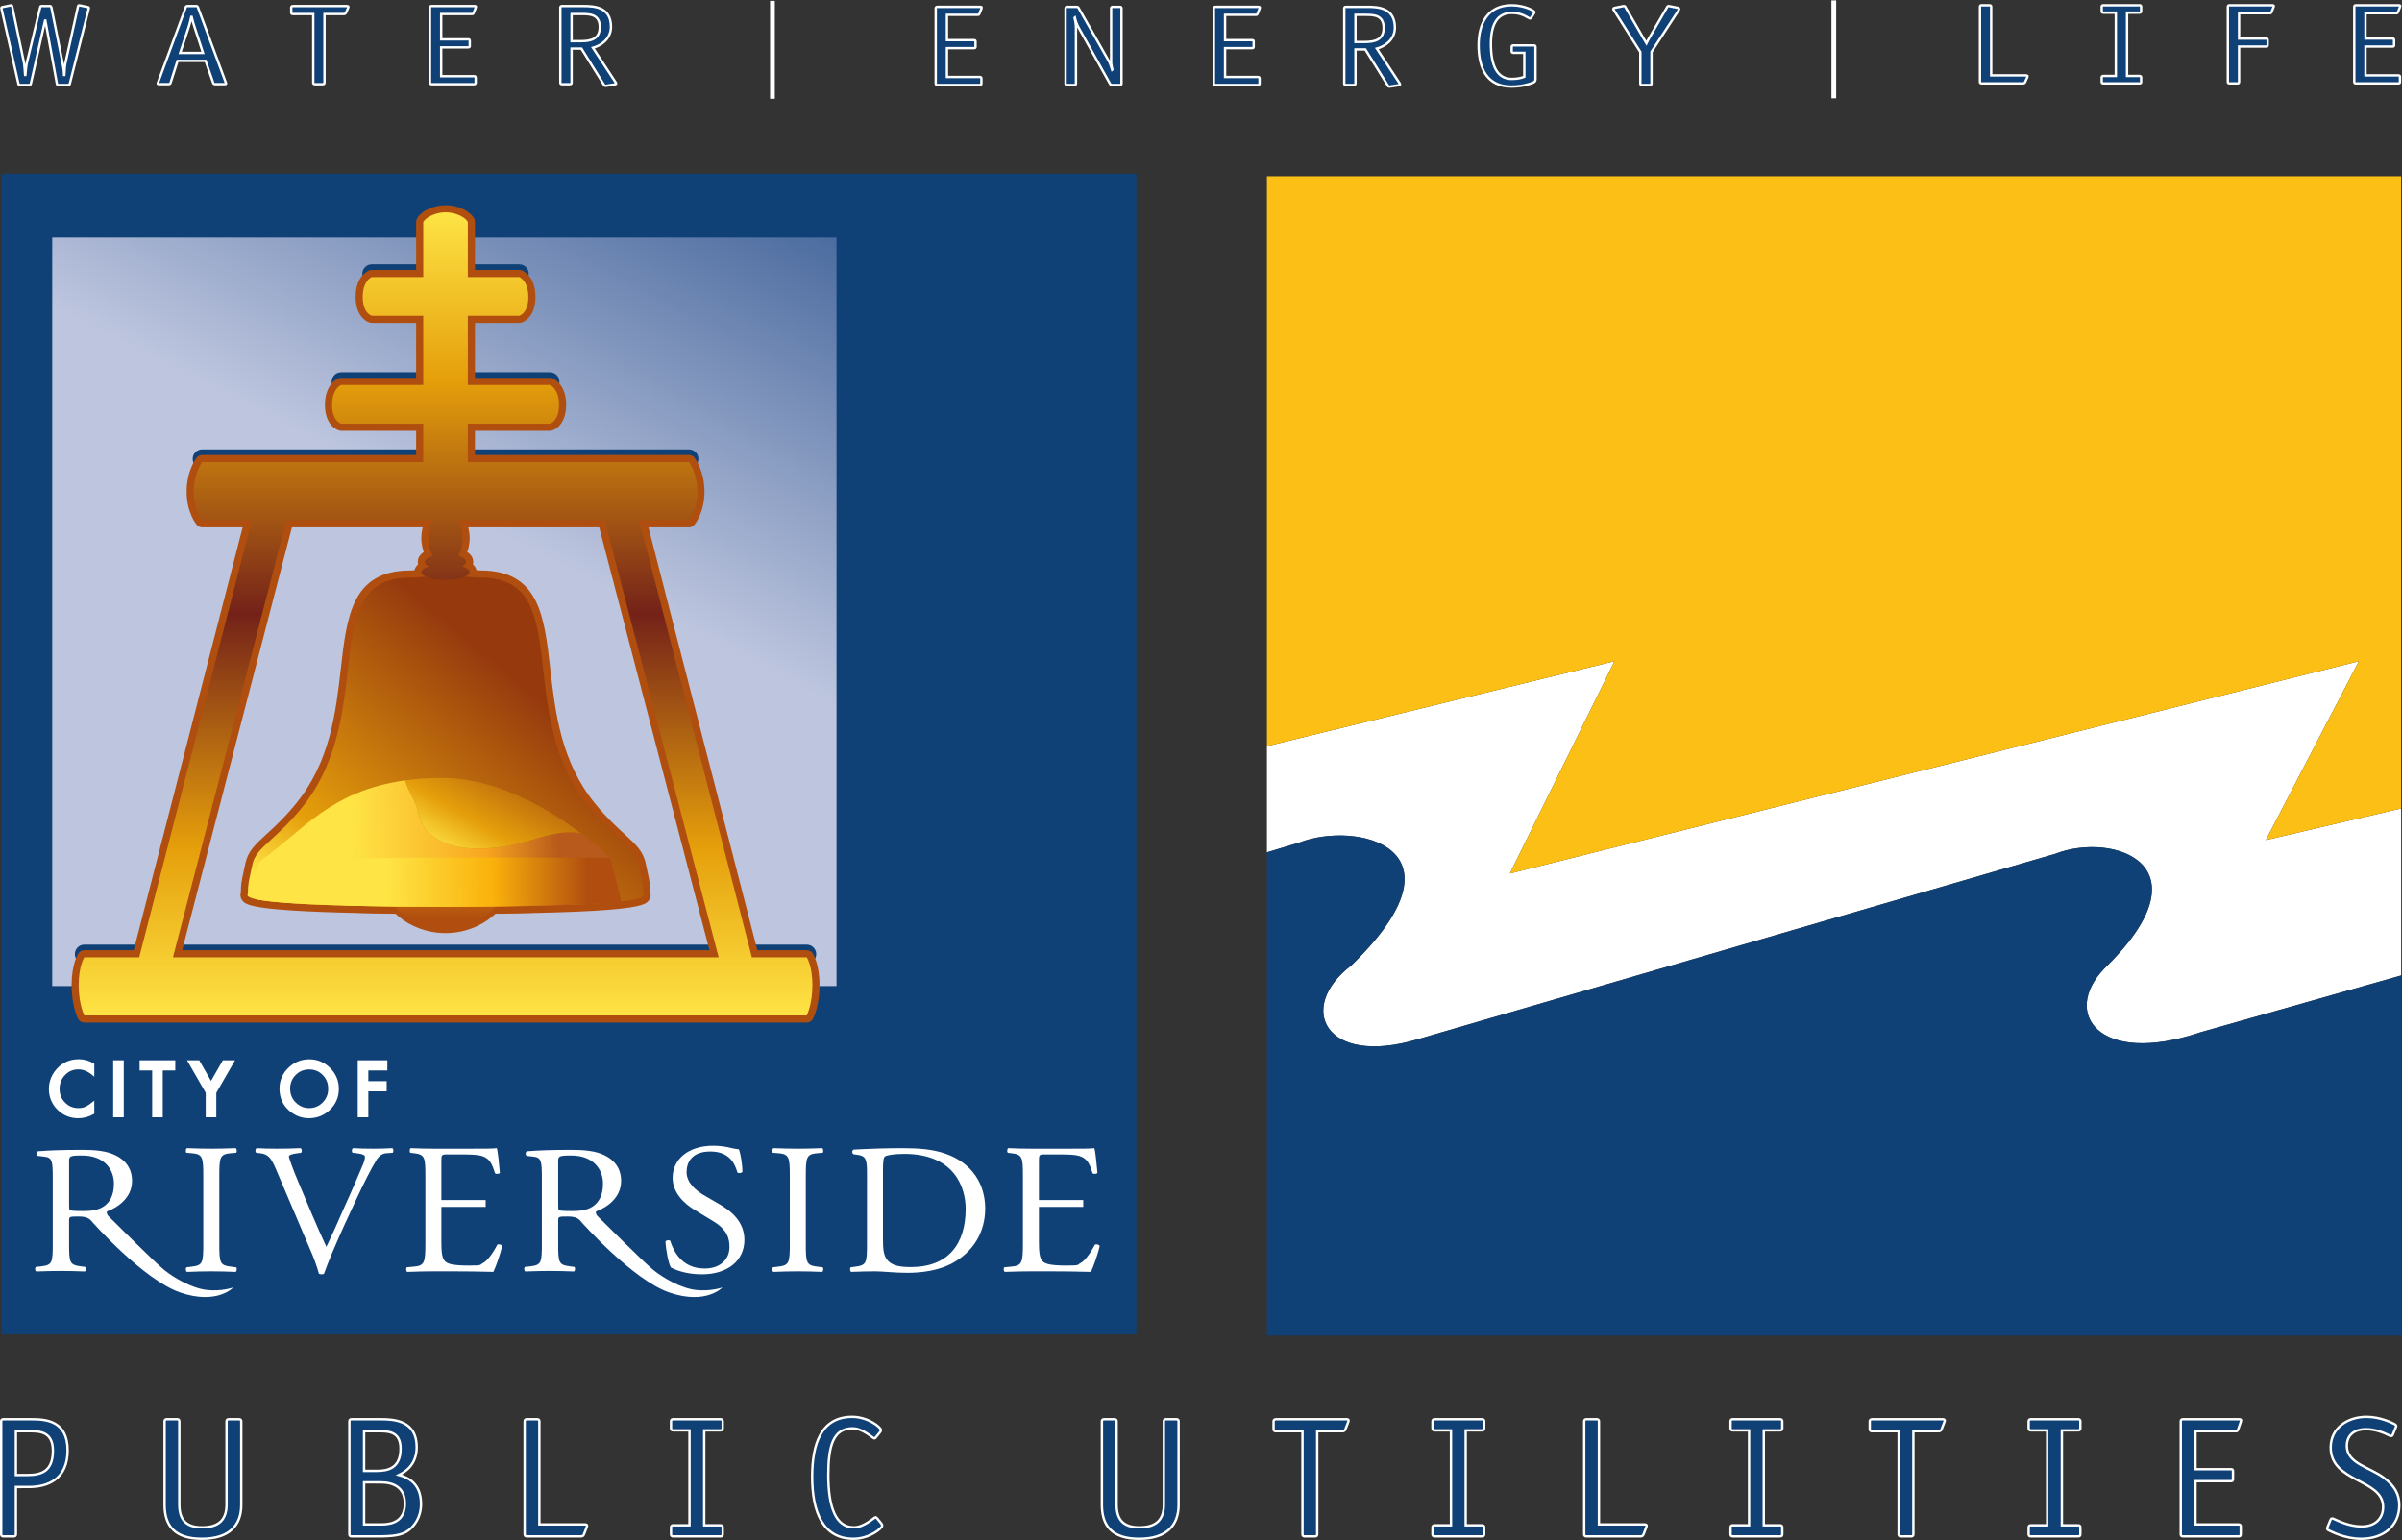 <?xml version="1.0" encoding="UTF-8" standalone="no"?>
<svg
   xmlns:dc="http://purl.org/dc/elements/1.1/"
   xmlns:cc="http://creativecommons.org/ns#"
   xmlns:rdf="http://www.w3.org/1999/02/22-rdf-syntax-ns#"
   xmlns:svg="http://www.w3.org/2000/svg"
   xmlns="http://www.w3.org/2000/svg"
   xmlns:sodipodi="http://sodipodi.sourceforge.net/DTD/sodipodi-0.dtd"
   xmlns:inkscape="http://www.inkscape.org/namespaces/inkscape"
   version="1.1"
   id="svg2"
   xml:space="preserve"
   width="337"
   height="216.08"
   viewBox="0 0 337 216.08"
   sodipodi:docname="RPU_CMYKwhtletters.eps"><rect x="0" y="0" width="337" height="216.08" fill="#333333" stroke="none"/><defs
     id="defs6"><clipPath
       clipPathUnits="userSpaceOnUse"
       id="clipPath36"><path
         d="M 880.445,583.09 H 54.961 v 787.83 H 880.445 Z"
         id="path34" /></clipPath><linearGradient
       x1="0"
       y1="0"
       x2="1"
       y2="0"
       gradientUnits="userSpaceOnUse"
       gradientTransform="matrix(-215.382,-425.868,-425.868,215.382,727.31,1490.31)"
       spreadMethod="pad"
       id="linearGradient42"><stop
         style="stop-opacity:1;stop-color:#42649a"
         offset="0"
         id="stop38" /><stop
         style="stop-opacity:1;stop-color:#bec6df"
         offset="1"
         id="stop40" /></linearGradient><clipPath
       clipPathUnits="userSpaceOnUse"
       id="clipPath78"><path
         d="m 534.617,698.777 c 0,-30.355 -30.301,-54.961 -65.726,-54.961 -35.422,0 -65.731,24.606 -65.731,54.961 0,30.348 29.43,54.961 65.731,54.961 36.304,0 65.726,-24.613 65.726,-54.961 z"
         id="path76" /></clipPath><linearGradient
       x1="0"
       y1="0"
       x2="1"
       y2="0"
       gradientUnits="userSpaceOnUse"
       gradientTransform="matrix(-4e-6,-92.038,-92.038,4e-6,468.892,745.365)"
       spreadMethod="pad"
       id="linearGradient84"><stop
         style="stop-opacity:1;stop-color:#fab10b"
         offset="0"
         id="stop80" /><stop
         style="stop-opacity:1;stop-color:#b04d0f"
         offset="1"
         id="stop82" /></linearGradient><clipPath
       clipPathUnits="userSpaceOnUse"
       id="clipPath94"><path
         d="m 676.93,680.656 c 0,10.621 -0.946,12.352 -4.742,30.387 -3.793,18.039 -22.739,24.098 -51.282,58.883 C 538.301,870.566 606.664,1013 506.012,1013 c -9.188,0 -18.969,1.7 -37.074,1.7 -18.114,0 -27.899,-1.7 -37.083,-1.7 -100.644,0 -32.281,-142.434 -114.882,-243.074 -28.543,-34.785 -47.485,-40.844 -51.282,-58.883 -3.796,-18.035 -4.75,-19.766 -4.75,-30.387 0,-2.769 -19.753,-13.64 207.883,-14.207 v 0 c 0.043,0 0.078,0 0.114,0 0.039,0 0.07,0 0.109,0 v 0 c 227.641,0.567 207.883,11.438 207.883,14.207 z"
         id="path92" /></clipPath><linearGradient
       x1="0"
       y1="0"
       x2="1"
       y2="0"
       gradientUnits="userSpaceOnUse"
       gradientTransform="matrix(-217.28,-258.944,-258.944,217.28,571.953,883.984)"
       spreadMethod="pad"
       id="linearGradient104"><stop
         style="stop-opacity:1;stop-color:#963a0e"
         offset="0"
         id="stop96" /><stop
         style="stop-opacity:1;stop-color:#963a0e"
         offset="0.006"
         id="stop98" /><stop
         style="stop-opacity:1;stop-color:#e59f0b"
         offset="0.758"
         id="stop100" /><stop
         style="stop-opacity:1;stop-color:#fee445"
         offset="1"
         id="stop102" /></linearGradient><clipPath
       clipPathUnits="userSpaceOnUse"
       id="clipPath114"><path
         d="m 641.16,718.367 c -2.566,2.574 -13.305,12.906 -29.773,25.453 -21.719,4.45 -43.235,-5.183 -63.86,-10.3 -29.082,-7.231 -71.875,-11.543 -96.047,10.687 -6.925,6.375 -9.742,15.137 -11.871,24.043 -2.3,9.609 -8.226,17.508 -11.636,26.836 -0.578,1.574 -1.02,3.047 -1.407,4.504 C 347.34,788.637 317.203,745 275.27,715.801 c -6.739,-4.688 -6.622,-27.297 -6.637,-41.188 16.23,-3.785 63.785,-7.82 200.191,-8.164 0.043,0 0.078,0 0.114,0 0.039,0 0.07,0 0.109,0 98.289,0.235 150.43,2.41 177.973,5.012 -0.305,12.734 -1.493,37.539 -5.86,46.906 z"
         id="path112" /></clipPath><linearGradient
       x1="0"
       y1="0"
       x2="1"
       y2="0"
       gradientUnits="userSpaceOnUse"
       gradientTransform="matrix(216.133,6.224,6.224,-216.133,370.767,729.95)"
       spreadMethod="pad"
       id="linearGradient122"><stop
         style="stop-opacity:1;stop-color:#fee445"
         offset="0"
         id="stop116" /><stop
         style="stop-opacity:1;stop-color:#f9a720"
         offset="0.646"
         id="stop118" /><stop
         style="stop-opacity:1;stop-color:#b85a1b"
         offset="1"
         id="stop120" /></linearGradient><clipPath
       clipPathUnits="userSpaceOnUse"
       id="clipPath132"><path
         d="m 439.609,768.25 c 2.129,-8.906 4.946,-17.668 11.871,-24.043 24.172,-22.23 66.965,-17.918 96.047,-10.687 20.625,5.117 42.141,14.75 63.86,10.3 -32.742,24.973 -88.246,58.801 -148.043,58.328 -13.364,-0.101 -25.563,-1 -36.778,-2.558 0.387,-1.457 0.829,-2.93 1.407,-4.504 3.41,-9.328 9.336,-17.227 11.636,-26.836 z"
         id="path130" /></clipPath><linearGradient
       x1="0"
       y1="0"
       x2="1"
       y2="0"
       gradientUnits="userSpaceOnUse"
       gradientTransform="matrix(-79.668,-137.989,-137.989,79.668,563.916,849.54)"
       spreadMethod="pad"
       id="linearGradient142"><stop
         style="stop-opacity:1;stop-color:#963a0e"
         offset="0"
         id="stop134" /><stop
         style="stop-opacity:1;stop-color:#963a0e"
         offset="0.006"
         id="stop136" /><stop
         style="stop-opacity:1;stop-color:#e59f0b"
         offset="0.708"
         id="stop138" /><stop
         style="stop-opacity:1;stop-color:#fee445"
         offset="1"
         id="stop140" /></linearGradient><clipPath
       clipPathUnits="userSpaceOnUse"
       id="clipPath152"><path
         d="m 470.188,718.367 c -29.922,0 -95.758,-0.851 -95.758,-0.851 0,0 -56.535,1.699 -49.696,-27.352 1.821,-7.742 -0.086,-20.734 48.11,-22.625 25.715,-0.605 57.258,-0.996 95.98,-1.09 0.043,0 0.078,0 0.114,0 0.039,0 0.07,0 0.109,0 29.531,0.071 82.398,0.617 158.297,3.344 7.836,0.293 26.781,1.668 26.781,1.668 l -11.937,46.859 c 0,0 -142.086,0.047 -172,0.047 z"
         id="path150" /></clipPath><linearGradient
       x1="0"
       y1="0"
       x2="1"
       y2="0"
       gradientUnits="userSpaceOnUse"
       gradientTransform="matrix(211.834,3.115,3.115,-211.834,407.544,691.669)"
       spreadMethod="pad"
       id="linearGradient160"><stop
         style="stop-opacity:1;stop-color:#fee445"
         offset="0"
         id="stop154" /><stop
         style="stop-opacity:1;stop-color:#fab10b"
         offset="0.524"
         id="stop156" /><stop
         style="stop-opacity:1;stop-color:#b04d0f"
         offset="1"
         id="stop158" /></linearGradient><clipPath
       clipPathUnits="userSpaceOnUse"
       id="clipPath170"><path
         d="m 182.055,613.301 119.41,460.109 h 154.449 c -3.082,-4.96 -4.98,-11.68 -4.98,-19.09 0,-7.01 1.707,-13.4 4.496,-18.27 -4.985,-1.53 -8.235,-3.85 -8.235,-6.48 0,-1.81 1.543,-3.47 4.094,-4.83 -4.812,-1.51 -7.832,-3.63 -7.832,-5.99 0,-4.59 11.387,-8.31 25.445,-8.31 14.043,0 25.43,3.72 25.43,8.31 0,2.36 -3.023,4.48 -7.824,5.99 2.551,1.36 4.094,3.02 4.094,4.83 0,2.63 -3.258,4.95 -8.239,6.48 2.797,4.87 4.496,11.26 4.496,18.27 0,7.41 -1.898,14.13 -4.98,19.09 H 636.422 L 756.391,613.301 Z m 667.043,0 H 791.344 L 672.828,1073.41 h 52.262 c 0,0 8.887,10.36 8.887,30.07 0,19.73 -8.887,31.1 -8.887,31.1 H 492.402 V 1175 h 86.411 c 0,0 9.554,2.44 9.554,19.79 0,17.36 -9.554,21 -9.554,21 h -86.411 v 72.81 h 54.129 c 0,0 9.563,2.43 9.563,19.78 0,17.35 -9.563,21 -9.563,21 h -54.129 v 36.03 22.05 c -3.343,5.59 -13.578,10.06 -23.343,10.06 -9.825,0 -20.196,-4.51 -23.575,-10.15 l -0.004,-21.96 v -36.03 h -54.148 c 0,0 -9.555,-3.65 -9.555,-21 0,-17.35 9.555,-19.78 9.555,-19.78 h 54.148 v -72.81 h -86.421 c 0,0 -9.563,-3.64 -9.563,-21 0,-17.35 9.563,-19.79 9.563,-19.79 h 86.421 v -40.42 H 212.781 c 0,0 -8.879,-11.37 -8.879,-31.1 0,-19.71 8.879,-30.07 8.879,-30.07 h 52.258 L 146.527,613.301 H 88.773 c 0,0 -5.949,-8.813 -5.949,-29.262 0,-20.437 5.949,-31.93 5.949,-31.93 H 849.098 c 0,0 5.957,11.493 5.957,31.93 0,20.449 -5.957,29.262 -5.957,29.262 z"
         id="path168" /></clipPath><linearGradient
       x1="0"
       y1="0"
       x2="1"
       y2="0"
       gradientUnits="userSpaceOnUse"
       gradientTransform="matrix(-3.7e-5,845.405,845.405,3.7e-5,468.94,552.11)"
       spreadMethod="pad"
       id="linearGradient182"><stop
         style="stop-opacity:1;stop-color:#fee445"
         offset="0"
         id="stop172" /><stop
         style="stop-opacity:1;stop-color:#e59f0b"
         offset="0.211"
         id="stop174" /><stop
         style="stop-opacity:1;stop-color:#742219"
         offset="0.5"
         id="stop176" /><stop
         style="stop-opacity:1;stop-color:#e59f0b"
         offset="0.789"
         id="stop178" /><stop
         style="stop-opacity:1;stop-color:#fee445"
         offset="1"
         id="stop180" /></linearGradient></defs><sodipodi:namedview
     pagecolor="#ffffff"
     bordercolor="#666666"
     borderopacity="1"
     objecttolerance="10"
     gridtolerance="10"
     guidetolerance="10"
     inkscape:pageopacity="0"
     inkscape:pageshadow="2"
     inkscape:window-width="640"
     inkscape:window-height="480"
     id="namedview4" /><g
     id="g10"
     inkscape:groupmode="layer"
     inkscape:label="ink_ext_XXXXXX"
     transform="matrix(1.333,0,0,-1.333,0,216.08)"><g
       id="g12"
       transform="scale(0.1)"><path
         d="m 1422.21,604.711 c -57.75,-43.891 -28.35,-106.82 69.76,-77.699 l 671.44,195.336 c 60.72,23.586 164.02,-11.715 50.92,-121.36 -44.69,-47.047 -4.61,-102.258 100.93,-66.808 l 211.96,60.05 v 175.774 l -142.43,-33.305 97.94,188.285 -893.62,-223.472 110.15,223.472 -365.8,-89.382 V 723.813 l 34.07,10.3 c 60.73,23.539 182.25,-5.843 54.68,-129.402"
         style="fill:#ffffff;fill-opacity:1;fill-rule:nonzero;stroke:none"
         id="path14" /><path
         d="m 2527.22,215.09 v 379.14 l -211.96,-60.05 c -105.54,-35.45 -145.62,19.761 -100.93,66.808 113.1,109.645 9.8,144.946 -50.92,121.36 L 1491.97,527.012 c -98.11,-29.121 -127.51,33.808 -69.76,77.699 127.57,123.559 6.05,152.941 -54.68,129.402 l -34.07,-10.3 V 215.09 h 1193.76"
         style="fill:#0f4177;fill-opacity:1;fill-rule:nonzero;stroke:none"
         id="path16" /><path
         d="m 1589.11,701.512 893.62,223.472 -97.94,-188.285 142.43,33.305 V 1435.45 H 1333.46 V 835.602 l 365.8,89.382 -110.15,-223.472"
         style="fill:#fbbf15;fill-opacity:1;fill-rule:nonzero;stroke:none"
         id="path18" /><path
         d="M 813.004,1620.09 V 1517.03"
         style="fill:#0f4177;fill-opacity:1;fill-rule:nonzero;stroke:none"
         id="path20" /><path
         d="M 813.004,1620.09 V 1517.03"
         style="fill:none;stroke:#ffffff;stroke-width:5;stroke-linecap:butt;stroke-linejoin:miter;stroke-miterlimit:10;stroke-dasharray:none;stroke-opacity:1"
         id="path22" /><path
         d="M 1930.1,1620.59 V 1517.53"
         style="fill:#0f4177;fill-opacity:1;fill-rule:nonzero;stroke:none"
         id="path24" /><path
         d="M 1930.1,1620.59 V 1517.53"
         style="fill:none;stroke:#ffffff;stroke-width:5;stroke-linecap:butt;stroke-linejoin:miter;stroke-miterlimit:10;stroke-dasharray:none;stroke-opacity:1"
         id="path26" /><path
         d="M 1.531,1438.09 V 216.449 H 1196.04 V 1438.09 H 1.531"
         style="fill:#0f4177;fill-opacity:1;fill-rule:nonzero;stroke:none"
         id="path28" /><g
         id="g30"><g
           id="g32"
           clip-path="url(#clipPath36)"><path
             d="M 880.445,583.09 H 54.961 v 787.83 H 880.445 V 583.09"
             style="fill:url(#linearGradient42);fill-opacity:1;fill-rule:nonzero;stroke:none"
             id="path44" /></g></g><path
         d="m 492.402,1342.75 c -5.511,0 -9.98,-4.47 -9.98,-9.99 0,-5.51 4.469,-9.97 9.98,-9.97 h 54.129 c 5.52,0 9.985,4.46 9.985,9.97 0,5.52 -4.465,9.99 -9.985,9.99 h -54.129"
         style="fill:#0f4177;fill-opacity:1;fill-rule:nonzero;stroke:none"
         id="path46" /><path
         d="m 492.402,1229.15 c -5.511,0 -9.98,-4.47 -9.98,-9.99 0,-5.5 4.469,-9.97 9.98,-9.97 h 86.411 c 5.519,0 9.988,4.47 9.988,9.97 0,5.52 -4.469,9.99 -9.988,9.99 h -86.411"
         style="fill:#0f4177;fill-opacity:1;fill-rule:nonzero;stroke:none"
         id="path48" /><path
         d="m 492.402,1147.95 c -5.511,0 -9.98,-4.47 -9.98,-9.98 0,-5.51 4.469,-9.98 9.98,-9.98 H 725.09 c 5.508,0 9.976,4.47 9.976,9.98 0,5.51 -4.468,9.98 -9.976,9.98 H 492.402"
         style="fill:#0f4177;fill-opacity:1;fill-rule:nonzero;stroke:none"
         id="path50" /><path
         d="m 791.344,626.664 c -5.508,0 -9.989,-4.476 -9.989,-9.992 0,-5.492 4.481,-9.973 9.989,-9.973 h 57.754 c 5.515,0 9.984,4.481 9.984,9.973 0,5.516 -4.469,9.992 -9.984,9.992 h -57.754"
         style="fill:#0f4177;fill-opacity:1;fill-rule:nonzero;stroke:none"
         id="path52" /><path
         d="m 182.055,626.664 c -5.512,0 -9.985,-4.476 -9.985,-9.992 0,-5.492 4.473,-9.973 9.985,-9.973 h 574.336 c 5.519,0 9.988,4.481 9.988,9.973 0,5.516 -4.469,9.992 -9.988,9.992 H 182.055"
         style="fill:#0f4177;fill-opacity:1;fill-rule:nonzero;stroke:none"
         id="path54" /><path
         d="m 212.781,1147.95 c -5.511,0 -9.984,-4.47 -9.984,-9.98 0,-5.51 4.473,-9.98 9.984,-9.98 H 445.48 c 5.5,0 9.981,4.47 9.981,9.98 0,5.51 -4.481,9.98 -9.981,9.98 H 212.781"
         style="fill:#0f4177;fill-opacity:1;fill-rule:nonzero;stroke:none"
         id="path56" /><path
         d="m 359.059,1229.15 c -5.508,0 -9.981,-4.47 -9.981,-9.99 0,-5.5 4.473,-9.97 9.981,-9.97 h 86.421 c 5.5,0 9.981,4.47 9.981,9.97 0,5.52 -4.481,9.99 -9.981,9.99 h -86.421"
         style="fill:#0f4177;fill-opacity:1;fill-rule:nonzero;stroke:none"
         id="path58" /><path
         d="m 391.332,1342.75 c -5.508,0 -9.98,-4.47 -9.98,-9.99 0,-5.51 4.472,-9.97 9.98,-9.97 h 54.148 c 5.5,0 9.981,4.46 9.981,9.97 0,5.52 -4.481,9.99 -9.981,9.99 h -54.148"
         style="fill:#0f4177;fill-opacity:1;fill-rule:nonzero;stroke:none"
         id="path60" /><path
         d="m 88.773,626.703 c -5.508,0 -9.984,-4.476 -9.984,-9.992 0,-5.512 4.476,-9.973 9.984,-9.973 h 57.754 c 5.504,0 9.977,4.461 9.977,9.973 0,5.516 -4.473,9.992 -9.977,9.992 H 88.773"
         style="fill:#0f4177;fill-opacity:1;fill-rule:nonzero;stroke:none"
         id="path62" /><path
         d="m 408.148,698.777 c 0,27.551 27.247,49.957 60.743,49.957 33.488,0 60.738,-22.406 60.738,-49.957 0,-27.074 -27.813,-49.957 -60.738,-49.957 -32.922,0 -60.743,22.883 -60.743,49.957 z m -9.972,0 c 0,-32.484 32.383,-59.957 70.715,-59.957 38.336,0 70.718,27.473 70.718,59.957 0,33.055 -31.726,59.95 -70.718,59.95 -38.996,0 -70.715,-26.895 -70.715,-59.95"
         style="fill:#b04e0f;fill-opacity:1;fill-rule:nonzero;stroke:none"
         id="path64" /><path
         d="m 630.637,1065.91 c 2.785,-10.69 111.433,-427.359 116.074,-445.129 -18.41,0 -536.59,0 -554.981,0 4.61,17.758 112.75,434.419 115.532,445.129 9.933,0 119.476,0 137.664,0 -0.91,-3.7 -1.473,-7.59 -1.473,-11.59 0,-5.07 1.024,-9.89 2.5,-14.44 -5.223,-3.49 -6.234,-7.69 -6.234,-10.31 0,-0.71 0.105,-1.62 0.355,-2.61 -2.258,-2.07 -3.429,-4.21 -3.789,-6.24 -2.066,-0.11 -4.43,-0.23 -4.43,-0.23 -61.363,0 -66.816,-47.83 -73.132,-103.224 -5.262,-46.094 -11.219,-98.332 -47.539,-142.59 C 299.086,759.938 288.801,750.527 280.531,742.984 269.188,732.609 261,725.133 258.367,712.598 l -1.914,-8.883 c -2.195,-10.074 -2.953,-13.652 -2.98,-22.594 -0.172,-0.758 -0.43,-1.547 -0.43,-2.219 0,-2.175 0.762,-3.886 1.566,-5.093 3.399,-5.055 7.625,-11.34 122.672,-13.852 -1.172,0.027 15.785,-1.008 87.227,-1.016 79.269,-0.015 97.203,1.043 95.988,1.016 115.141,2.504 119.371,8.797 122.766,13.852 0.808,1.207 1.578,2.918 1.578,5.093 0,0.672 -0.27,1.461 -0.438,2.219 -0.023,8.942 -0.781,12.52 -2.976,22.594 l -1.914,8.883 c -2.641,12.535 -10.824,20.011 -22.172,30.386 -8.262,7.543 -18.547,16.954 -30.637,31.692 -36.336,44.258 -42.293,96.496 -47.555,142.609 -6.316,55.375 -11.777,103.205 -73.136,103.205 0,0 -2.395,0.12 -4.504,0.24 -0.371,2.02 -1.528,4.16 -3.781,6.23 0.242,0.99 0.359,1.89 0.359,2.61 0,2.62 -1.023,6.82 -6.246,10.3 1.476,4.55 2.512,9.38 2.512,14.45 0,4 -0.567,7.89 -1.485,11.59 18.196,0 127.836,0 137.77,0 z m -148.758,14.98 c -2.719,0 -5.219,-1.48 -6.535,-3.84 -0.637,-1.14 -0.946,-2.39 -0.946,-3.64 0,-1.37 0.375,-2.75 1.125,-3.96 2.485,-4 3.864,-9.38 3.864,-15.13 0,-5.44 -1.25,-10.6 -3.52,-14.55 -0.664,-1.14 -0.996,-2.43 -0.996,-3.72 0,-0.93 0.184,-1.87 0.535,-2.75 0.824,-2.11 2.59,-3.74 4.762,-4.41 0.164,-0.04 0.223,-0.09 0.379,-0.15 -0.75,-1.2 -1.246,-2.56 -1.246,-3.97 0,-0.29 0.019,-0.58 0.058,-0.88 0.364,-2.62 1.965,-4.83 4.332,-5.88 -0.793,-1.24 -1.289,-2.63 -1.289,-4.09 0,-0.5 0.055,-1 0.164,-1.5 0.735,-3.21 3.188,-5.72 6.481,-5.97 l 3.922,-0.27 13.043,-0.66 c 45.863,0 51.515,-30.836 58.261,-89.946 5.219,-45.773 11.719,-102.722 50.856,-150.41 12.766,-15.555 23.492,-25.359 32.113,-33.242 11.078,-10.121 16.039,-14.906 17.617,-22.414 l 1.938,-9.004 c 2.008,-9.188 2.535,-11.891 2.613,-18.172 -6.875,-1.992 -30.164,-5.687 -109.238,-7.414 -0.238,-0.012 -0.93,-0.117 -1.168,-0.145 -9.488,-1.132 -171.117,-1.152 -180.16,-0.019 -0.25,0.035 -0.985,0.152 -1.231,0.164 -79,1.727 -102.269,5.422 -109.14,7.414 0.078,6.281 0.609,8.984 2.613,18.172 l 1.934,9.004 c 1.582,7.508 6.546,12.293 17.621,22.414 8.617,7.883 19.336,17.687 32.117,33.242 39.121,47.688 45.625,104.637 50.84,150.41 6.746,59.11 12.398,89.946 58.257,89.946 l 13.012,0.66 3.903,0.29 c 3.281,0.23 5.742,2.74 6.472,5.96 0.11,0.49 0.168,0.99 0.168,1.49 0,1.46 -0.508,2.87 -1.301,4.11 2.368,1.04 3.961,3.24 4.325,5.86 0.035,0.29 0.058,0.59 0.058,0.88 0,1.41 -0.5,2.77 -1.258,3.97 0.164,0.06 0.223,0.11 0.387,0.15 2.176,0.67 3.926,2.3 4.766,4.41 0.351,0.88 0.527,1.82 0.527,2.75 0,1.29 -0.332,2.58 -0.984,3.72 -2.262,3.95 -3.512,9.12 -3.512,14.55 0,5.75 1.379,11.13 3.855,15.13 0.747,1.21 1.129,2.59 1.129,3.96 0,1.25 -0.312,2.5 -0.945,3.64 -1.32,2.36 -3.82,3.84 -6.543,3.84 H 301.465 c -3.414,0 -6.387,-2.31 -7.246,-5.61 L 174.809,615.172 c -0.579,-2.25 -0.09,-4.621 1.328,-6.473 1.422,-1.828 3.597,-2.898 5.918,-2.898 h 574.336 c 2.324,0 4.515,1.078 5.929,2.918 1.418,1.832 1.903,4.222 1.317,6.461 l -119.969,460.11 c -0.859,3.3 -3.844,5.6 -7.246,5.6 H 481.879"
         style="fill:#b04e0f;fill-opacity:1;fill-rule:nonzero;stroke:none"
         id="path66" /><path
         d="m 263.445,680.656 c 0,8.25 0.575,10.914 2.743,20.864 l 1.937,9.011 c 1.98,9.395 8.434,15.297 19.141,25.071 8.5,7.773 19.078,17.445 31.636,32.742 38.188,46.527 44.598,102.672 49.743,147.797 6.25,54.777 10.757,94.369 63.21,94.369 l 12.52,0.64 24.563,1.06 24.562,-1.06 12.512,-0.64 c 52.465,0 56.976,-39.592 63.226,-94.369 5.141,-45.125 11.547,-101.27 49.746,-147.797 12.539,-15.297 23.118,-24.969 31.621,-32.731 10.704,-9.785 17.161,-15.687 19.129,-25.082 l 1.93,-8.957 c 2.184,-9.976 2.774,-12.66 2.774,-20.918 0,0 0.304,-1.355 0.324,-1.461 -3.157,-3.074 -30.207,-9.816 -205.715,-10.254 -175.731,0.438 -202.781,7.18 -205.942,10.254 0.036,0.106 0.34,1.461 0.34,1.461 z m 180.559,335.474 -12.149,-0.62 c -56.906,0 -61.878,-43.612 -68.171,-98.811 -5.34,-46.777 -11.387,-99.797 -48.645,-145.191 -12.324,-15.016 -22.75,-24.555 -31.133,-32.223 -11.047,-10.097 -18.347,-16.762 -20.66,-27.722 l -1.93,-8.993 c -2.175,-9.961 -2.847,-13.086 -2.863,-21.625 0,-0.011 -0.012,-0.011 -0.012,-0.011 -0.144,-0.383 -0.421,-1.11 -0.421,-1.989 0,-0.718 0.179,-1.547 0.75,-2.394 2.492,-3.606 8.296,-12.098 210.054,-12.598 201.977,0.5 207.797,8.992 210.27,12.598 0.574,0.847 0.761,1.676 0.761,2.394 0,0.879 -0.285,1.606 -0.429,1.989 0,0.011 -0.008,0.011 -0.008,0.011 -0.02,8.551 -0.691,11.7 -2.875,21.696 l -1.926,8.922 c -2.297,10.96 -9.594,17.625 -20.637,27.722 -8.39,7.668 -18.82,17.207 -31.136,32.223 -37.274,45.394 -43.313,98.414 -48.656,145.191 -6.29,55.199 -11.266,98.811 -68.176,98.811 l -12.133,0.62 -24.941,1.07 -24.934,-1.07"
         style="fill:#b04e0f;fill-opacity:1;fill-rule:nonzero;stroke:none"
         id="path68" /><path
         d="m 469.059,1390.04 c 7.015,0 13.312,-2.91 15.859,-5.4 0,-4.9 0,-55.26 0,-55.26 0,-4.14 3.348,-7.49 7.484,-7.49 0,0 48.043,0 51.989,0 1.437,-1.28 4.222,-4.85 4.222,-13.51 0,-7.83 -2.343,-11.25 -3.902,-12.3 -3.41,0 -52.309,0 -52.309,0 -4.136,0 -7.484,-3.35 -7.484,-7.48 v -72.81 c 0,-4.14 3.348,-7.49 7.484,-7.49 0,0 80.2,0 84.27,0 1.441,-1.29 4.219,-4.86 4.219,-13.51 0,-7.82 -2.34,-11.25 -3.903,-12.31 -3.496,0 -84.586,0 -84.586,0 -4.136,0 -7.484,-3.35 -7.484,-7.48 v -40.42 c 0,-4.14 3.348,-7.48 7.484,-7.48 0,0 220.278,0 228.442,0 2.164,-3.97 5.644,-11.99 5.644,-23.62 0,-11.54 -3.34,-18.96 -5.453,-22.59 -6.89,0 -48.207,0 -48.207,0 -2.316,0 -4.5,-1.07 -5.918,-2.9 -1.031,-1.32 -1.566,-2.95 -1.566,-4.58 0,-0.63 0.078,-1.25 0.23,-1.87 L 784.098,611.422 c 0.843,-3.313 3.828,-5.621 7.246,-5.621 0,0 44.789,0 52.918,0 1.398,-3.699 3.304,-10.52 3.304,-21.762 0,-11.82 -2.117,-19.93 -3.64,-24.437 -10.125,0 -739.844,0 -749.981,0 -1.52,4.507 -3.637,12.617 -3.637,24.437 0,11.242 1.914,18.063 3.309,21.762 8.129,0 52.91,0 52.91,0 3.411,0 6.399,2.308 7.246,5.621 l 118.524,460.118 c 0.152,0.62 0.23,1.24 0.23,1.87 0,1.63 -0.539,3.26 -1.57,4.58 -1.422,1.83 -3.598,2.9 -5.918,2.9 0,0 -41.309,0 -48.203,0 -2.109,3.63 -5.449,11.05 -5.449,22.59 0,11.63 3.476,19.63 5.633,23.62 8.183,0 228.46,0 228.46,0 4.133,0 7.485,3.34 7.485,7.48 V 1175 c 0,4.13 -3.352,7.48 -7.485,7.48 0,0 -81.093,0 -84.589,0 -1.571,1.06 -3.914,4.49 -3.914,12.31 v 0 c 0,8.65 2.785,12.22 4.222,13.51 4.074,0 84.281,0 84.281,0 4.133,0 7.485,3.35 7.485,7.49 v 72.81 c 0,4.13 -3.352,7.48 -7.485,7.48 0,0 -48.91,0 -52.32,0 -1.555,1.05 -3.89,4.49 -3.89,12.3 0,8.64 2.773,12.23 4.207,13.51 3.964,0 52.003,0 52.003,0 4.133,0 7.485,3.35 7.485,7.49 0,0 0,50.1 0,55.17 2.57,2.52 8.965,5.49 16.094,5.49 z m -30,1.17 c -0.704,-1.16 -1.071,-2.52 -1.071,-3.87 0,0 0,-39.12 0,-50.47 -11.117,0 -46.656,0 -46.656,0 -0.91,0 -1.812,-0.17 -2.672,-0.49 -1.472,-0.56 -14.367,-6.12 -14.367,-28 0,-18.29 9.555,-25.6 15.187,-27.04 0.602,-0.15 1.235,-0.23 1.852,-0.23 0,0 35.539,0 46.656,0 0,-10.66 0,-47.16 0,-57.84 -12.492,0 -78.929,0 -78.929,0 -0.911,0 -1.813,-0.16 -2.676,-0.49 -1.465,-0.55 -14.371,-6.12 -14.371,-27.99 0,-18.28 9.551,-25.61 15.199,-27.04 0.605,-0.15 1.227,-0.23 1.848,-0.23 0,0 66.437,0 78.929,0 0,-7.68 0,-17.78 0,-25.45 -14.027,0 -225.207,0 -225.207,0 -2.308,0 -4.48,-1.07 -5.902,-2.88 -0.43,-0.54 -10.465,-13.66 -10.465,-35.71 v 0 c 0,-22.23 10.25,-34.44 10.688,-34.96 1.418,-1.64 3.496,-2.61 5.679,-2.61 0,0 29.758,0 42.602,0 -4.567,-17.72 -111.899,-434.39 -114.66,-445.129 -9.391,0 -51.95,0 -51.95,0 -2.48,0 -4.801,-1.242 -6.195,-3.293 -0.746,-1.097 -7.242,-11.34 -7.242,-33.449 0,-22.008 6.52,-34.828 6.797,-35.367 1.285,-2.481 3.848,-4.043 6.641,-4.043 H 849.098 c 2.797,0 5.367,1.562 6.648,4.043 0.285,0.539 6.797,13.359 6.797,35.367 0,22.109 -6.504,32.352 -7.246,33.449 -1.387,2.051 -3.711,3.293 -6.199,3.293 0,0 -42.559,0 -51.957,0 -2.754,10.739 -110.09,427.409 -114.657,445.129 12.836,0 42.606,0 42.606,0 2.18,0 4.25,0.95 5.68,2.61 0.429,0.52 10.695,12.73 10.695,34.96 0,22.05 -10.047,35.17 -10.481,35.71 -1.418,1.81 -3.589,2.88 -5.894,2.88 0,0 -211.18,0 -225.203,0 0,7.67 0,17.77 0,25.45 12.496,0 78.926,0 78.926,0 0.628,0 1.25,0.08 1.855,0.23 5.641,1.43 15.187,8.76 15.187,27.04 0,21.87 -12.894,27.44 -14.367,27.99 -0.851,0.33 -1.758,0.49 -2.675,0.49 0,0 -66.43,0 -78.926,0 0,10.68 0,47.18 0,57.84 11.113,0 46.644,0 46.644,0 0.621,0 1.242,0.08 1.848,0.23 5.648,1.44 15.207,8.75 15.207,27.04 0,21.88 -12.906,27.44 -14.383,28 -0.859,0.33 -1.762,0.49 -2.672,0.49 0,0 -35.531,0 -46.644,0 0,11.35 0,50.47 0,50.47 0,1.34 -0.371,2.8 -1.059,3.95 -4.746,7.95 -17.265,13.73 -29.769,13.73 -10.805,0 -24.582,-4.75 -30,-13.81"
         style="fill:#b04e0f;fill-opacity:1;fill-rule:nonzero;stroke:none"
         id="path70" /><g
         id="g72"><g
           id="g74"
           clip-path="url(#clipPath78)"><path
             d="m 534.617,698.777 c 0,-30.355 -30.301,-54.961 -65.726,-54.961 -35.422,0 -65.731,24.606 -65.731,54.961 0,30.348 29.43,54.961 65.731,54.961 36.304,0 65.726,-24.613 65.726,-54.961"
             style="fill:url(#linearGradient84);fill-opacity:1;fill-rule:nonzero;stroke:none"
             id="path86" /></g></g><g
         id="g88"><g
           id="g90"
           clip-path="url(#clipPath94)"><path
             d="m 676.93,680.656 c 0,10.621 -0.946,12.352 -4.742,30.387 -3.793,18.039 -22.739,24.098 -51.282,58.883 C 538.301,870.566 606.664,1013 506.012,1013 c -9.188,0 -18.969,1.7 -37.074,1.7 -18.114,0 -27.899,-1.7 -37.083,-1.7 -100.644,0 -32.281,-142.434 -114.882,-243.074 -28.543,-34.785 -47.485,-40.844 -51.282,-58.883 -3.796,-18.035 -4.75,-19.766 -4.75,-30.387 0,-2.769 -19.753,-13.64 207.883,-14.207 v 0 c 0.043,0 0.078,0 0.114,0 0.039,0 0.07,0 0.109,0 v 0 c 227.641,0.567 207.883,11.438 207.883,14.207"
             style="fill:url(#linearGradient104);fill-opacity:1;fill-rule:nonzero;stroke:none"
             id="path106" /></g></g><g
         id="g108"><g
           id="g110"
           clip-path="url(#clipPath114)"><path
             d="m 641.16,718.367 c -2.566,2.574 -13.305,12.906 -29.773,25.453 -21.719,4.45 -43.235,-5.183 -63.86,-10.3 -29.082,-7.231 -71.875,-11.543 -96.047,10.687 -6.925,6.375 -9.742,15.137 -11.871,24.043 -2.3,9.609 -8.226,17.508 -11.636,26.836 -0.578,1.574 -1.02,3.047 -1.407,4.504 C 347.34,788.637 317.203,745 275.27,715.801 c -6.739,-4.688 -6.622,-27.297 -6.637,-41.188 16.23,-3.785 63.785,-7.82 200.191,-8.164 0.043,0 0.078,0 0.114,0 0.039,0 0.07,0 0.109,0 98.289,0.235 150.43,2.41 177.973,5.012 -0.305,12.734 -1.493,37.539 -5.86,46.906"
             style="fill:url(#linearGradient122);fill-opacity:1;fill-rule:nonzero;stroke:none"
             id="path124" /></g></g><g
         id="g126"><g
           id="g128"
           clip-path="url(#clipPath132)"><path
             d="m 439.609,768.25 c 2.129,-8.906 4.946,-17.668 11.871,-24.043 24.172,-22.23 66.965,-17.918 96.047,-10.687 20.625,5.117 42.141,14.75 63.86,10.3 -32.742,24.973 -88.246,58.801 -148.043,58.328 -13.364,-0.101 -25.563,-1 -36.778,-2.558 0.387,-1.457 0.829,-2.93 1.407,-4.504 3.41,-9.328 9.336,-17.227 11.636,-26.836"
             style="fill:url(#linearGradient142);fill-opacity:1;fill-rule:nonzero;stroke:none"
             id="path144" /></g></g><g
         id="g146"><g
           id="g148"
           clip-path="url(#clipPath152)"><path
             d="m 470.188,718.367 c -29.922,0 -95.758,-0.851 -95.758,-0.851 0,0 -56.535,1.699 -49.696,-27.352 1.821,-7.742 -0.086,-20.734 48.11,-22.625 25.715,-0.605 57.258,-0.996 95.98,-1.09 0.043,0 0.078,0 0.114,0 0.039,0 0.07,0 0.109,0 29.531,0.071 82.398,0.617 158.297,3.344 7.836,0.293 26.781,1.668 26.781,1.668 l -11.937,46.859 c 0,0 -142.086,0.047 -172,0.047"
             style="fill:url(#linearGradient160);fill-opacity:1;fill-rule:nonzero;stroke:none"
             id="path162" /></g></g><g
         id="g164"><g
           id="g166"
           clip-path="url(#clipPath170)"><path
             d="m 182.055,613.301 119.41,460.109 h 154.449 c -3.082,-4.96 -4.98,-11.68 -4.98,-19.09 0,-7.01 1.707,-13.4 4.496,-18.27 -4.985,-1.53 -8.235,-3.85 -8.235,-6.48 0,-1.81 1.543,-3.47 4.094,-4.83 -4.812,-1.51 -7.832,-3.63 -7.832,-5.99 0,-4.59 11.387,-8.31 25.445,-8.31 14.043,0 25.43,3.72 25.43,8.31 0,2.36 -3.023,4.48 -7.824,5.99 2.551,1.36 4.094,3.02 4.094,4.83 0,2.63 -3.258,4.95 -8.239,6.48 2.797,4.87 4.496,11.26 4.496,18.27 0,7.41 -1.898,14.13 -4.98,19.09 H 636.422 L 756.391,613.301 Z m 667.043,0 H 791.344 L 672.828,1073.41 h 52.262 c 0,0 8.887,10.36 8.887,30.07 0,19.73 -8.887,31.1 -8.887,31.1 H 492.402 V 1175 h 86.411 c 0,0 9.554,2.44 9.554,19.79 0,17.36 -9.554,21 -9.554,21 h -86.411 v 72.81 h 54.129 c 0,0 9.563,2.43 9.563,19.78 0,17.35 -9.563,21 -9.563,21 h -54.129 v 36.03 22.05 c -3.343,5.59 -13.578,10.06 -23.343,10.06 -9.825,0 -20.196,-4.51 -23.575,-10.15 l -0.004,-21.96 v -36.03 h -54.148 c 0,0 -9.555,-3.65 -9.555,-21 0,-17.35 9.555,-19.78 9.555,-19.78 h 54.148 v -72.81 h -86.421 c 0,0 -9.563,-3.64 -9.563,-21 0,-17.35 9.563,-19.79 9.563,-19.79 h 86.421 v -40.42 H 212.781 c 0,0 -8.879,-11.37 -8.879,-31.1 0,-19.71 8.879,-30.07 8.879,-30.07 h 52.258 L 146.527,613.301 H 88.773 c 0,0 -5.949,-8.813 -5.949,-29.262 0,-20.437 5.949,-31.93 5.949,-31.93 H 849.098 c 0,0 5.957,11.493 5.957,31.93 0,20.449 -5.957,29.262 -5.957,29.262"
             style="fill:url(#linearGradient182);fill-opacity:1;fill-rule:nonzero;stroke:none"
             id="path184" /></g></g><path
         d="m 72.731,353.551 c 0,-3.449 0,-5.582 0.637,-6.34 0.637,-0.551 3.785,-0.981 14.461,-0.981 7.539,0 15.5,0.79 21.598,5.032 5.652,4.019 10.48,10.726 10.48,23.828 0,15.16 -10.277,29.601 -33.539,29.601 -13,0 -13.637,-0.781 -13.637,-6.16 z M 97.484,334.34 c -3.164,4.219 -6.504,6.129 -14.895,6.129 -9.434,0 -9.859,-0.168 -9.859,-4.219 v -24.219 c 0,-20.191 0.426,-22.461 12.594,-24.043 l 4.387,-0.547 c 1.27,-0.992 0.84,-4.242 -0.41,-4.8 -9.434,0.359 -16.57,0.558 -24.949,0.558 -8.816,0 -16.348,-0.199 -26.188,-0.558 -1.274,0.558 -1.68,3.441 -0.43,4.8 l 5.242,0.547 c 12.152,1.352 12.559,3.852 12.559,24.043 v 69.02 c 0,18.23 -0.617,21.519 -9.215,22.488 l -6.703,0.75 c -1.453,0.949 -1.453,4.043 0.219,4.84 11.73,0.941 26.191,1.492 46.715,1.492 13.02,0 25.367,-0.93 35.027,-5.73 10.063,-4.852 17.399,-13.481 17.399,-26.942 0,-18.258 -15.723,-28.238 -26.2,-32.078 -1.062,-1.152 0,-3.09 1.036,-4.641 0,0 48.05,-48.039 58.851,-56.839 10.813,-8.852 29.723,-19.5 45.051,-21.211 15.293,-1.801 27.89,2.621 27.89,2.621 0,0 -17.109,-18.59 -55.816,-5.34 -38.726,13.301 -92.305,73.879 -92.305,73.879"
         style="fill:#ffffff;fill-opacity:1;fill-rule:nonzero;stroke:none"
         id="path186" /><path
         d="m 587.504,353.551 c 0,-3.449 0,-5.582 0.648,-6.34 0.649,-0.551 3.758,-0.981 14.45,-0.981 7.543,0 15.511,0.79 21.574,5.032 5.66,4.019 10.476,10.726 10.476,23.828 0,15.16 -10.257,29.601 -33.523,29.601 -12.977,0 -13.625,-0.781 -13.625,-6.16 z M 612.23,334.34 c -3.125,4.219 -6.488,6.129 -14.867,6.129 -9.441,0 -9.859,-0.168 -9.859,-4.219 v -24.219 c 0,-20.191 0.418,-22.461 12.574,-24.043 l 4.426,-0.547 c 1.238,-0.992 0.828,-4.242 -0.438,-4.8 -9.418,0.359 -16.562,0.558 -24.929,0.558 -8.817,0 -16.387,-0.199 -26.25,-0.558 -1.215,0.558 -1.649,3.441 -0.387,4.8 l 5.234,0.547 c 12.172,1.352 12.586,3.852 12.586,24.043 v 69.02 c 0,18.23 -0.64,21.519 -9.226,22.488 l -6.719,0.75 c -1.488,0.949 -1.488,4.043 0.227,4.84 11.714,0.941 26.203,1.492 46.73,1.492 13.004,0 25.371,-0.93 34.996,-5.73 10.063,-4.852 17.395,-13.481 17.395,-26.942 0,-18.258 -15.715,-28.238 -26.203,-32.078 -1.02,-1.152 0,-3.09 1.05,-4.641 0,0 48.039,-48.039 58.852,-56.839 10.805,-8.852 29.703,-19.5 45.019,-21.211 15.286,-1.801 27.93,2.621 27.93,2.621 0,0 -17.144,-18.59 -55.855,-5.34 -38.657,13.301 -92.286,73.879 -92.286,73.879"
         style="fill:#ffffff;fill-opacity:1;fill-rule:nonzero;stroke:none"
         id="path188" /><path
         d="m 213.965,382.121 c 0,20.719 -0.406,24.059 -12.512,25.027 l -5.168,0.383 c -1.207,0.801 -0.797,4.301 0.426,4.867 10.281,-0.347 17.254,-0.566 25.879,-0.566 8.226,0 15.191,0.219 25.461,0.566 1.246,-0.566 1.644,-4.066 0.429,-4.867 l -5.144,-0.383 c -12.125,-0.968 -12.52,-4.308 -12.52,-25.027 v -69.609 c 0,-20.742 0.395,-23.453 12.52,-24.84 l 5.144,-0.621 c 1.215,-0.75 0.817,-4.262 -0.429,-4.86 -10.27,0.411 -17.235,0.598 -25.461,0.598 -8.625,0 -15.598,-0.187 -25.879,-0.598 -1.223,0.598 -1.633,3.7 -0.426,4.86 l 5.168,0.621 c 12.106,1.387 12.512,4.098 12.512,24.84 v 69.609"
         style="fill:#ffffff;fill-opacity:1;fill-rule:nonzero;stroke:none"
         id="path190" /><path
         d="m 290.082,391.109 c -4.711,10.961 -7.797,15.071 -16.629,16.039 l -3.719,0.383 c -1.41,1.18 -1.222,3.938 0.43,4.867 5.949,-0.347 12.524,-0.566 21.352,-0.566 9.035,0 16.238,0.219 24.851,0.566 1.442,-0.718 1.852,-3.687 0.426,-4.867 l -3.102,-0.383 c -7.796,-0.968 -9.433,-2.148 -9.652,-3.718 0.426,-1.95 3.899,-12.52 10.297,-27.399 9.437,-22.652 18.871,-45.133 29.144,-67.449 6.364,12.898 15.204,33.078 19.696,43.418 6.156,13.309 15.625,35.398 19.105,43.801 1.645,4.129 1.852,6.269 1.852,7.629 0,1.371 -2.055,2.968 -9.238,3.718 l -3.719,0.383 c -1.41,1.18 -1.016,4.149 0.429,4.867 5.762,-0.347 13.563,-0.566 21.379,-0.566 6.778,0 13.133,0.219 19.903,0.566 1.433,-0.718 1.433,-3.886 0.414,-4.867 l -6.168,-0.383 c -4.906,-0.367 -8,-2.707 -10.672,-6.808 -5.746,-9.231 -13.75,-25.051 -22.992,-45.02 l -11.106,-24.031 c -8.191,-18.008 -17.859,-40.668 -21.355,-51.039 -0.61,-0.418 -1.445,-0.609 -2.254,-0.609 -1.027,0 -2.055,0.191 -3.078,0.609 -2.242,8.211 -5.738,17.789 -9.453,25.969 l -36.141,84.89"
         style="fill:#ffffff;fill-opacity:1;fill-rule:nonzero;stroke:none"
         id="path192" /><path
         d="m 738.809,279.641 c -17.618,0 -28.789,5.078 -32.75,7.218 -2.512,4.332 -5.243,18.231 -5.653,27.411 1.032,1.351 4.188,1.742 5.004,0.562 3.164,-9.961 11.778,-29.094 36.117,-29.094 17.653,0 26.239,10.711 26.239,22.481 0,8.59 -1.883,18.203 -17.2,27.351 l -19.953,12.149 c -10.468,6.422 -22.664,17.59 -22.664,33.601 0,18.61 15.528,33.66 42.805,33.66 6.496,0 14.07,-1 19.555,-2.582 2.718,-0.566 5.621,-1.136 7.304,-1.136 1.93,-4.711 3.77,-15.641 3.77,-23.864 -0.785,-1.168 -4.149,-1.738 -5.231,-0.589 -2.718,9.402 -8.386,22.113 -28.539,22.113 -20.547,0 -24.984,-12.711 -24.984,-21.723 0,-11.32 10.09,-19.347 17.859,-24.058 l 16.762,-9.762 c 13.254,-7.617 26.25,-18.981 26.25,-37.578 0,-21.481 -17.402,-36.16 -44.691,-36.16"
         style="fill:#ffffff;fill-opacity:1;fill-rule:nonzero;stroke:none"
         id="path194" /><path
         d="m 831.266,382.121 c 0,20.719 -0.426,24.059 -12.52,25.027 l -5.172,0.383 c -1.207,0.801 -0.801,4.301 0.446,4.867 10.261,-0.347 17.246,-0.566 25.843,-0.566 8.235,0 15.203,0.219 25.496,0.566 1.211,-0.566 1.629,-4.066 0.395,-4.867 l -5.145,-0.383 c -12.101,-0.968 -12.511,-4.308 -12.511,-25.027 v -69.609 c 0,-20.742 0.41,-23.453 12.511,-24.84 l 5.145,-0.621 c 1.234,-0.75 0.816,-4.262 -0.395,-4.86 -10.293,0.411 -17.261,0.598 -25.496,0.598 -8.597,0 -15.582,-0.187 -25.843,-0.598 -1.262,0.598 -1.653,3.7 -0.446,4.86 l 5.172,0.621 c 12.094,1.387 12.52,4.098 12.52,24.84 v 69.609"
         style="fill:#ffffff;fill-opacity:1;fill-rule:nonzero;stroke:none"
         id="path196" /><path
         d="m 929.332,316.621 c 0,-10.402 0.609,-16.672 4.102,-21.312 4.472,-6.079 12.308,-8.047 25.226,-8.047 39.875,0 57.7,24.84 57.7,61.25 0,21.476 -10.86,57.886 -64.672,57.886 -12.11,0 -18.665,-1.597 -20.317,-2.769 -1.637,-1.16 -2.039,-6.047 -2.039,-14.859 z M 912.5,386.41 c 0,13.68 -1.055,17.82 -9.68,18.949 l -4.519,0.653 c -1.656,0.949 -1.836,4.09 0.195,4.879 17.465,0.941 34.117,1.507 51.563,1.507 17.265,0 31.82,-1.136 45.175,-5.847 27.696,-9.571 41.706,-31.84 41.706,-57.653 0,-24.878 -12.54,-46.148 -35.95,-58.277 -13.353,-6.84 -30.185,-9.402 -46.006,-9.402 -13.16,0 -26.289,1.57 -33.464,1.57 -8.625,0 -16.036,-0.187 -25.657,-0.598 -1.238,0.598 -1.648,3.7 -0.425,4.86 l 4.718,0.621 c 11.907,1.558 12.332,3.918 12.332,24.43 l 0.012,74.308"
         style="fill:#ffffff;fill-opacity:1;fill-rule:nonzero;stroke:none"
         id="path198" /><path
         d="m 523.391,310.73 c -5.317,-10.148 -10.891,-16.98 -14.586,-18.96 -4.496,-2.168 0.312,-2.899 -15.512,-2.899 -18.055,0 -22.363,2.149 -24.824,4.461 -3.313,3.328 -3.918,9.949 -3.918,20.359 v 27.539 9.36 h 46.621 v 7.199 h -46.621 v 1.09 39.082 c 0,7.398 0,7.859 6.152,7.859 h 14.789 c 9.039,0 15.617,-0.25 19.942,-1.179 10.66,-2.571 12.5,-9.422 15.601,-18.602 1,-1.187 4.293,-0.789 5.102,0.371 -0.809,8.629 -2.035,22.719 -3.25,25.988 -2.481,-0.566 -14.59,-0.566 -27.746,-0.566 h -38.614 c -8.379,0 -15.351,0.219 -24.179,0.566 -1.239,-0.566 -1.629,-4.066 -0.422,-4.867 l 3.285,-0.383 c 12.117,-1.328 12.516,-4.308 12.516,-24.628 v -70.418 c 0,-20.512 -1.028,-23.493 -12.723,-24.43 l -6.762,-0.621 c -1.226,-1.16 -0.832,-4.262 0.41,-4.86 12.114,0.411 19.075,0.598 27.875,0.598 h 18.508 c 18.258,0 25.766,-0.187 44.238,-0.598 2.696,5.278 7.829,20.329 9.266,27.168 -0.824,1.77 -3.695,2.34 -5.148,1.371"
         style="fill:#ffffff;fill-opacity:1;fill-rule:nonzero;stroke:none"
         id="path200" /><path
         d="m 1152.33,310.73 c -5.39,-10.148 -10.92,-16.98 -14.6,-18.96 -4.49,-2.168 0.3,-2.899 -15.51,-2.899 -18.07,0 -22.36,2.149 -24.85,4.461 -3.28,3.328 -3.9,9.949 -3.9,20.359 v 27.539 9.36 h 46.65 v 7.199 h -46.65 v 1.09 39.082 c 0,7.398 0,7.859 6.17,7.859 h 14.8 c 9.03,0 15.56,-0.25 19.89,-1.179 10.67,-2.571 12.55,-9.422 15.59,-18.602 1.06,-1.187 4.3,-0.789 5.16,0.371 -0.86,8.629 -2.07,22.719 -3.3,25.988 -2.45,-0.566 -14.6,-0.566 -27.72,-0.566 h -38.59 c -8.41,0 -15.44,0.219 -24.26,0.566 -1.25,-0.566 -1.61,-4.066 -0.37,-4.867 l 3.25,-0.383 c 12.13,-1.328 12.54,-4.308 12.54,-24.628 v -70.418 c 0,-20.512 -1.02,-23.493 -12.73,-24.43 l -6.78,-0.621 c -1.25,-1.16 -0.82,-4.262 0.43,-4.86 12.1,0.411 19.08,0.598 27.92,0.598 h 18.46 c 18.29,0 25.78,-0.187 44.26,-0.598 2.67,5.278 7.83,20.329 9.26,27.168 -0.85,1.77 -3.7,2.34 -5.12,1.371"
         style="fill:#ffffff;fill-opacity:1;fill-rule:nonzero;stroke:none"
         id="path202" /><path
         d="m 407.688,494.23 v 10.68 h -31.172 v -59.961 h 11.156 c 0,0 0,25.02 0,27.301 2.187,0 19.305,0 19.305,0 v 10.68 c 0,0 -17.118,0 -19.305,0 v 11.3 c 2.195,0 20.016,0 20.016,0 z m -68.114,-33.781 c -3.933,-3.937 -8.636,-5.867 -14.347,-5.867 -5.184,0 -9.832,1.949 -13.821,5.789 -4,3.809 -6.019,8.758 -6.019,14.699 0,5.68 1.953,10.5 5.804,14.328 3.911,3.954 8.579,5.864 14.247,5.864 5.707,0 10.359,-1.91 14.214,-5.84 3.883,-3.942 5.77,-8.672 5.77,-14.492 0,-5.75 -1.906,-10.5 -5.848,-14.481 z m -14.015,45.5 c -8.586,0 -16.039,-3.07 -22.141,-9.078 -6.145,-5.992 -9.246,-13.301 -9.246,-21.711 0,-9.519 3.418,-17.34 10.164,-23.25 6.102,-5.301 13.102,-7.98 20.766,-7.98 8.691,0 16.207,3.039 22.324,9.019 6.125,5.961 9.234,13.321 9.234,21.891 0,8.492 -3.09,15.898 -9.183,21.961 -6.075,6.078 -13.45,9.148 -21.918,9.148 z M 222.105,483.211 c -1.828,3.187 -12.398,21.699 -12.398,21.699 h -12.852 c 0,0 19.34,-33.66 19.668,-34.219 0,-0.66 0,-25.742 0,-25.742 h 11.149 c 0,0 0,25.082 0,25.723 0.324,0.578 19.715,34.238 19.715,34.238 h -12.84 c 0,0 -10.617,-18.512 -12.442,-21.699 z m -75.148,11.019 c 0,0 11.168,0 13.207,0 0,-2.371 0,-49.281 0,-49.281 h 11.152 c 0,0 0,46.91 0,49.281 2.047,0 13.172,0 13.172,0 v 10.68 h -37.531 z m -27.824,-49.281 h 11.14 v 59.961 h -11.14 z m -36.078,61.082 c -9.793,0 -17.883,-3.691 -24.039,-10.98 C 54,489.129 51.457,482.262 51.457,474.68 c 0,-8.469 3.039,-15.801 9.027,-21.789 6.019,-5.95 13.387,-8.961 21.898,-8.961 5.644,0 11.113,1.468 16.238,4.402 l 0.637,0.359 v 13.707 l -5.976,-4.507 -3.481,-1.911 c -2.008,-0.941 -4.449,-1.398 -7.316,-1.398 -5.512,0 -10.238,1.957 -14.043,5.848 -3.812,3.859 -5.746,8.691 -5.746,14.359 0,5.731 1.934,10.641 5.746,14.59 3.781,3.953 8.496,5.961 14.02,5.961 5.027,0 9.992,-2.02 14.746,-6 l 2.051,-1.719 v 13.66 l -0.621,0.36 c -4.976,2.91 -10.215,4.39 -15.582,4.39"
         style="fill:#ffffff;fill-opacity:1;fill-rule:nonzero;stroke:none"
         id="path204" /><path
         d="m 29.031,68.391 c 13.988,0 26.648,3.418 26.648,25.551 0,19.981 -13.605,20.528 -24.383,20.528 H 16.746 V 68.391 Z M 16.746,5.93 c 0,-1.441 -0.754,-2.16 -2.269,-2.16 H 3.516 C 2.008,3.77 1.25,4.488 1.25,5.93 V 124.91 c 0,1.442 0.758,2.16 2.266,2.16 H 32.812 c 14.551,0 38.363,-0.898 38.363,-32.761 0,-30.418 -20.977,-38.52 -40.82,-38.52 H 16.746 V 5.93"
         style="fill:#0f4177;fill-opacity:1;fill-rule:nonzero;stroke:none"
         id="path206" /><path
         d="m 29.031,68.391 c 13.988,0 26.648,3.418 26.648,25.551 0,19.981 -13.605,20.528 -24.383,20.528 H 16.746 V 68.391 Z M 16.746,5.93 c 0,-1.441 -0.754,-2.16 -2.269,-2.16 H 3.516 C 2.008,3.77 1.25,4.488 1.25,5.93 V 124.91 c 0,1.442 0.758,2.16 2.266,2.16 H 32.812 c 14.551,0 38.363,-0.898 38.363,-32.761 0,-30.418 -20.977,-38.52 -40.82,-38.52 H 16.746 Z"
         style="fill:none;stroke:#ffffff;stroke-width:2.5;stroke-linecap:butt;stroke-linejoin:miter;stroke-miterlimit:4;stroke-dasharray:none;stroke-opacity:1"
         id="path208" /><path
         d="M 253.945,36.891 C 253.945,15.289 241.277,1.25 212.363,1.25 c -28.539,0 -39.121,13.859 -39.121,35.641 V 124.91 c 0,1.442 0.758,2.16 2.266,2.16 h 10.961 c 1.515,0 2.269,-0.718 2.269,-2.16 V 37.25 c 0,-14.762 6.047,-23.941 23.817,-23.941 17.386,0 25.89,7.562 25.89,23.941 v 87.66 c 0,1.442 0.754,2.16 2.27,2.16 h 10.961 c 1.512,0 2.269,-0.718 2.269,-2.16 V 36.891"
         style="fill:#0f4177;fill-opacity:1;fill-rule:nonzero;stroke:none"
         id="path210" /><path
         d="M 253.945,36.891 C 253.945,15.289 241.277,1.25 212.363,1.25 c -28.539,0 -39.121,13.859 -39.121,35.641 V 124.91 c 0,1.442 0.758,2.16 2.266,2.16 h 10.961 c 1.515,0 2.269,-0.718 2.269,-2.16 V 37.25 c 0,-14.762 6.047,-23.941 23.817,-23.941 17.386,0 25.89,7.562 25.89,23.941 v 87.66 c 0,1.442 0.754,2.16 2.27,2.16 h 10.961 c 1.512,0 2.269,-0.718 2.269,-2.16 z"
         style="fill:none;stroke:#ffffff;stroke-width:2.5;stroke-linecap:butt;stroke-linejoin:miter;stroke-miterlimit:4;stroke-dasharray:none;stroke-opacity:1"
         id="path212" /><path
         d="m 401.547,16.371 c 12.285,0 24.57,4.141 24.57,21.961 0,17.457 -12.469,22.316 -25.512,22.316 H 383.219 V 16.371 Z m -4.91,56.34 c 10.961,0 24.945,2.34 24.945,23.398 0,16.02 -9.824,18.36 -20.977,18.36 H 383.219 V 72.711 Z m 4.343,54.359 c 14.176,0 37.614,-1.441 37.614,-29.34 0,-18.898 -12.477,-26.289 -18.711,-29.34 9.637,-2.699 23.246,-8.641 23.246,-30.602 0,-14.938 -7.938,-23.398 -12.477,-27.188 -7.367,-5.93 -17.953,-6.832 -33.07,-6.832 h -27.598 c -1.507,0 -2.265,0.719 -2.265,2.16 V 124.91 c 0,1.442 0.758,2.16 2.265,2.16 h 30.996"
         style="fill:#0f4177;fill-opacity:1;fill-rule:nonzero;stroke:none"
         id="path214" /><path
         d="m 401.547,16.371 c 12.285,0 24.57,4.141 24.57,21.961 0,17.457 -12.469,22.316 -25.512,22.316 H 383.219 V 16.371 Z m -4.91,56.34 c 10.961,0 24.945,2.34 24.945,23.398 0,16.02 -9.824,18.36 -20.977,18.36 H 383.219 V 72.711 Z m 4.343,54.359 c 14.176,0 37.614,-1.441 37.614,-29.34 0,-18.898 -12.477,-26.289 -18.711,-29.34 9.637,-2.699 23.246,-8.641 23.246,-30.602 0,-14.938 -7.938,-23.398 -12.477,-27.188 -7.367,-5.93 -17.953,-6.832 -33.07,-6.832 h -27.598 c -1.507,0 -2.265,0.719 -2.265,2.16 V 124.91 c 0,1.442 0.758,2.16 2.265,2.16 z"
         style="fill:none;stroke:#ffffff;stroke-width:2.5;stroke-linecap:butt;stroke-linejoin:miter;stroke-miterlimit:4;stroke-dasharray:none;stroke-opacity:1"
         id="path216" /><path
         d="m 615.684,16.371 c 1.324,0 2.269,-0.359 2.269,-1.441 0,-0.719 -0.566,-1.441 -0.758,-2.34 L 614.551,5.75 c -0.567,-1.441 -1.699,-1.98 -3.024,-1.98 h -57.078 c -1.511,0 -2.265,0.719 -2.265,2.16 V 124.91 c 0,1.442 0.754,2.16 2.265,2.16 h 10.961 c 1.516,0 2.27,-0.718 2.27,-2.16 V 16.371 h 48.004"
         style="fill:#0f4177;fill-opacity:1;fill-rule:nonzero;stroke:none"
         id="path218" /><path
         d="m 615.684,16.371 c 1.324,0 2.269,-0.359 2.269,-1.441 0,-0.719 -0.566,-1.441 -0.758,-2.34 L 614.551,5.75 c -0.567,-1.441 -1.699,-1.98 -3.024,-1.98 h -57.078 c -1.511,0 -2.265,0.719 -2.265,2.16 V 124.91 c 0,1.442 0.754,2.16 2.265,2.16 h 10.961 c 1.516,0 2.27,-0.718 2.27,-2.16 V 16.371 Z"
         style="fill:none;stroke:#ffffff;stroke-width:2.5;stroke-linecap:butt;stroke-linejoin:miter;stroke-miterlimit:4;stroke-dasharray:none;stroke-opacity:1"
         id="path220" /><path
         d="m 760.648,5.93 c 0,-1.441 -0.753,-2.16 -2.269,-2.16 H 708.48 c -1.507,0 -2.265,0.719 -2.265,2.16 v 7.379 c 0,1.441 0.758,2.16 2.265,2.16 h 17.204 V 115.371 H 708.48 c -1.507,0 -2.265,0.719 -2.265,2.16 v 7.379 c 0,1.442 0.758,2.16 2.265,2.16 h 49.899 c 1.516,0 2.269,-0.718 2.269,-2.16 v -7.379 c 0,-1.441 -0.753,-2.16 -2.269,-2.16 H 741.184 V 15.469 h 17.195 c 1.516,0 2.269,-0.719 2.269,-2.16 V 5.93"
         style="fill:#0f4177;fill-opacity:1;fill-rule:nonzero;stroke:none"
         id="path222" /><path
         d="m 760.648,5.93 c 0,-1.441 -0.753,-2.16 -2.269,-2.16 H 708.48 c -1.507,0 -2.265,0.719 -2.265,2.16 v 7.379 c 0,1.441 0.758,2.16 2.265,2.16 h 17.204 V 115.371 H 708.48 c -1.507,0 -2.265,0.719 -2.265,2.16 v 7.379 c 0,1.442 0.758,2.16 2.265,2.16 h 49.899 c 1.516,0 2.269,-0.718 2.269,-2.16 v -7.379 c 0,-1.441 -0.753,-2.16 -2.269,-2.16 H 741.184 V 15.469 h 17.195 c 1.516,0 2.269,-0.719 2.269,-2.16 z"
         style="fill:none;stroke:#ffffff;stroke-width:2.5;stroke-linecap:butt;stroke-linejoin:miter;stroke-miterlimit:4;stroke-dasharray:none;stroke-opacity:1"
         id="path224" /><path
         d="m 927.371,17.629 c 0.758,-0.898 1.141,-1.617 1.141,-2.519 0,-2.879 -13.61,-13.859 -30.246,-13.859 -32.129,0 -43.465,28.082 -43.465,65.34 0,34.199 9.258,63 42.14,63 16.637,0 30.247,-10.981 30.247,-13.86 0,-0.898 -0.379,-1.621 -1.137,-2.519 l -3.973,-4.859 c -0.562,-0.723 -1.133,-1.442 -1.887,-1.442 -1.324,0 -11.906,10.621 -22.867,10.621 -20.414,0 -25.515,-18.543 -25.515,-49.14 0,-33.301 7.562,-55.082 26.839,-55.082 10.961,0 21.543,10.613 22.868,10.613 0.562,0 1.32,-0.891 1.886,-1.434 l 3.969,-4.859"
         style="fill:#0f4177;fill-opacity:1;fill-rule:nonzero;stroke:none"
         id="path226" /><path
         d="m 927.371,17.629 c 0.758,-0.898 1.141,-1.617 1.141,-2.519 0,-2.879 -13.61,-13.859 -30.246,-13.859 -32.129,0 -43.465,28.082 -43.465,65.34 0,34.199 9.258,63 42.14,63 16.637,0 30.247,-10.981 30.247,-13.86 0,-0.898 -0.379,-1.621 -1.137,-2.519 l -3.973,-4.859 c -0.562,-0.723 -1.133,-1.442 -1.887,-1.442 -1.324,0 -11.906,10.621 -22.867,10.621 -20.414,0 -25.515,-18.543 -25.515,-49.14 0,-33.301 7.562,-55.082 26.839,-55.082 10.961,0 21.543,10.613 22.868,10.613 0.562,0 1.32,-0.891 1.886,-1.434 z"
         style="fill:none;stroke:#ffffff;stroke-width:2.5;stroke-linecap:butt;stroke-linejoin:miter;stroke-miterlimit:4;stroke-dasharray:none;stroke-opacity:1"
         id="path228" /><path
         d="m 1240.46,36.891 c 0,-21.602 -12.66,-35.641 -41.58,-35.641 -28.54,0 -39.12,13.859 -39.12,35.641 V 124.91 c 0,1.442 0.76,2.16 2.27,2.16 h 10.96 c 1.51,0 2.27,-0.718 2.27,-2.16 V 37.25 c 0,-14.762 6.04,-23.941 23.81,-23.941 17.39,0 25.9,7.562 25.9,23.941 v 87.66 c 0,1.442 0.75,2.16 2.26,2.16 h 10.96 c 1.52,0 2.27,-0.718 2.27,-2.16 V 36.891"
         style="fill:#0f4177;fill-opacity:1;fill-rule:nonzero;stroke:none"
         id="path230" /><path
         d="m 1240.46,36.891 c 0,-21.602 -12.66,-35.641 -41.58,-35.641 -28.54,0 -39.12,13.859 -39.12,35.641 V 124.91 c 0,1.442 0.76,2.16 2.27,2.16 h 10.96 c 1.51,0 2.27,-0.718 2.27,-2.16 V 37.25 c 0,-14.762 6.04,-23.941 23.81,-23.941 17.39,0 25.9,7.562 25.9,23.941 v 87.66 c 0,1.442 0.75,2.16 2.26,2.16 h 10.96 c 1.52,0 2.27,-0.718 2.27,-2.16 z"
         style="fill:none;stroke:#ffffff;stroke-width:2.5;stroke-linecap:butt;stroke-linejoin:miter;stroke-miterlimit:4;stroke-dasharray:none;stroke-opacity:1"
         id="path232" /><path
         d="M 1386.37,114.469 V 5.93 c 0,-1.441 -0.75,-2.16 -2.27,-2.16 h -10.97 c -1.51,0 -2.26,0.719 -2.26,2.16 V 114.469 h -28.16 c -1.51,0 -2.27,0.722 -2.27,2.16 v 8.101 c 0,1.258 0.57,2.34 2.65,2.34 h 74.09 c 1.32,0 2.26,-0.359 2.26,-1.441 0,-0.719 -0.56,-1.438 -0.76,-2.34 l -2.64,-6.84 c -0.57,-1.437 -1.7,-1.98 -3.02,-1.98 h -26.65"
         style="fill:#0f4177;fill-opacity:1;fill-rule:nonzero;stroke:none"
         id="path234" /><path
         d="M 1386.37,114.469 V 5.93 c 0,-1.441 -0.75,-2.16 -2.27,-2.16 h -10.97 c -1.51,0 -2.26,0.719 -2.26,2.16 V 114.469 h -28.16 c -1.51,0 -2.27,0.722 -2.27,2.16 v 8.101 c 0,1.258 0.57,2.34 2.65,2.34 h 74.09 c 1.32,0 2.26,-0.359 2.26,-1.441 0,-0.719 -0.56,-1.438 -0.76,-2.34 l -2.64,-6.84 c -0.57,-1.437 -1.7,-1.98 -3.02,-1.98 z"
         style="fill:none;stroke:#ffffff;stroke-width:2.5;stroke-linecap:butt;stroke-linejoin:miter;stroke-miterlimit:4;stroke-dasharray:none;stroke-opacity:1"
         id="path236" /><path
         d="m 1562.13,5.93 c 0,-1.441 -0.75,-2.16 -2.27,-2.16 h -49.89 c -1.51,0 -2.27,0.719 -2.27,2.16 v 7.379 c 0,1.441 0.76,2.16 2.27,2.16 h 17.2 v 99.902 h -17.2 c -1.51,0 -2.27,0.719 -2.27,2.16 v 7.379 c 0,1.442 0.76,2.16 2.27,2.16 h 49.89 c 1.52,0 2.27,-0.718 2.27,-2.16 v -7.379 c 0,-1.441 -0.75,-2.16 -2.27,-2.16 h -17.19 V 15.469 h 17.19 c 1.52,0 2.27,-0.719 2.27,-2.16 V 5.93"
         style="fill:#0f4177;fill-opacity:1;fill-rule:nonzero;stroke:none"
         id="path238" /><path
         d="m 1562.13,5.93 c 0,-1.441 -0.75,-2.16 -2.27,-2.16 h -49.89 c -1.51,0 -2.27,0.719 -2.27,2.16 v 7.379 c 0,1.441 0.76,2.16 2.27,2.16 h 17.2 v 99.902 h -17.2 c -1.51,0 -2.27,0.719 -2.27,2.16 v 7.379 c 0,1.442 0.76,2.16 2.27,2.16 h 49.89 c 1.52,0 2.27,-0.718 2.27,-2.16 v -7.379 c 0,-1.441 -0.75,-2.16 -2.27,-2.16 h -17.19 V 15.469 h 17.19 c 1.52,0 2.27,-0.719 2.27,-2.16 z"
         style="fill:none;stroke:#ffffff;stroke-width:2.5;stroke-linecap:butt;stroke-linejoin:miter;stroke-miterlimit:4;stroke-dasharray:none;stroke-opacity:1"
         id="path240" /><path
         d="m 1730.91,16.371 c 1.32,0 2.26,-0.359 2.26,-1.441 0,-0.719 -0.56,-1.441 -0.76,-2.34 L 1729.78,5.75 c -0.58,-1.441 -1.71,-1.98 -3.03,-1.98 h -57.08 c -1.52,0 -2.27,0.719 -2.27,2.16 V 124.91 c 0,1.442 0.75,2.16 2.27,2.16 h 10.96 c 1.51,0 2.27,-0.718 2.27,-2.16 V 16.371 h 48.01"
         style="fill:#0f4177;fill-opacity:1;fill-rule:nonzero;stroke:none"
         id="path242" /><path
         d="m 1730.91,16.371 c 1.32,0 2.26,-0.359 2.26,-1.441 0,-0.719 -0.56,-1.441 -0.76,-2.34 L 1729.78,5.75 c -0.58,-1.441 -1.71,-1.98 -3.03,-1.98 h -57.08 c -1.52,0 -2.27,0.719 -2.27,2.16 V 124.91 c 0,1.442 0.75,2.16 2.27,2.16 h 10.96 c 1.51,0 2.27,-0.718 2.27,-2.16 V 16.371 Z"
         style="fill:none;stroke:#ffffff;stroke-width:2.5;stroke-linecap:butt;stroke-linejoin:miter;stroke-miterlimit:4;stroke-dasharray:none;stroke-opacity:1"
         id="path244" /><path
         d="m 1875.87,5.93 c 0,-1.441 -0.75,-2.16 -2.27,-2.16 h -49.89 c -1.51,0 -2.27,0.719 -2.27,2.16 v 7.379 c 0,1.441 0.76,2.16 2.27,2.16 h 17.2 v 99.902 h -17.2 c -1.51,0 -2.27,0.719 -2.27,2.16 v 7.379 c 0,1.442 0.76,2.16 2.27,2.16 h 49.89 c 1.52,0 2.27,-0.718 2.27,-2.16 v -7.379 c 0,-1.441 -0.75,-2.16 -2.27,-2.16 h -17.19 V 15.469 h 17.19 c 1.52,0 2.27,-0.719 2.27,-2.16 V 5.93"
         style="fill:#0f4177;fill-opacity:1;fill-rule:nonzero;stroke:none"
         id="path246" /><path
         d="m 1875.87,5.93 c 0,-1.441 -0.75,-2.16 -2.27,-2.16 h -49.89 c -1.51,0 -2.27,0.719 -2.27,2.16 v 7.379 c 0,1.441 0.76,2.16 2.27,2.16 h 17.2 v 99.902 h -17.2 c -1.51,0 -2.27,0.719 -2.27,2.16 v 7.379 c 0,1.442 0.76,2.16 2.27,2.16 h 49.89 c 1.52,0 2.27,-0.718 2.27,-2.16 v -7.379 c 0,-1.441 -0.75,-2.16 -2.27,-2.16 h -17.19 V 15.469 h 17.19 c 1.52,0 2.27,-0.719 2.27,-2.16 z"
         style="fill:none;stroke:#ffffff;stroke-width:2.5;stroke-linecap:butt;stroke-linejoin:miter;stroke-miterlimit:4;stroke-dasharray:none;stroke-opacity:1"
         id="path248" /><path
         d="M 2013.84,114.469 V 5.93 c 0,-1.441 -0.75,-2.16 -2.27,-2.16 h -10.96 c -1.52,0 -2.27,0.719 -2.27,2.16 V 114.469 h -28.16 c -1.51,0 -2.27,0.722 -2.27,2.16 v 8.101 c 0,1.258 0.57,2.34 2.65,2.34 h 74.09 c 1.32,0 2.26,-0.359 2.26,-1.441 0,-0.719 -0.56,-1.438 -0.76,-2.34 l -2.63,-6.84 c -0.58,-1.437 -1.71,-1.98 -3.03,-1.98 h -26.65"
         style="fill:#0f4177;fill-opacity:1;fill-rule:nonzero;stroke:none"
         id="path250" /><path
         d="M 2013.84,114.469 V 5.93 c 0,-1.441 -0.75,-2.16 -2.27,-2.16 h -10.96 c -1.52,0 -2.27,0.719 -2.27,2.16 V 114.469 h -28.16 c -1.51,0 -2.27,0.722 -2.27,2.16 v 8.101 c 0,1.258 0.57,2.34 2.65,2.34 h 74.09 c 1.32,0 2.26,-0.359 2.26,-1.441 0,-0.719 -0.56,-1.438 -0.76,-2.34 l -2.63,-6.84 c -0.58,-1.437 -1.71,-1.98 -3.03,-1.98 z"
         style="fill:none;stroke:#ffffff;stroke-width:2.5;stroke-linecap:butt;stroke-linejoin:miter;stroke-miterlimit:4;stroke-dasharray:none;stroke-opacity:1"
         id="path252" /><path
         d="m 2189.6,5.93 c 0,-1.441 -0.75,-2.16 -2.27,-2.16 h -49.89 c -1.51,0 -2.27,0.719 -2.27,2.16 v 7.379 c 0,1.441 0.76,2.16 2.27,2.16 h 17.2 v 99.902 h -17.2 c -1.51,0 -2.27,0.719 -2.27,2.16 v 7.379 c 0,1.442 0.76,2.16 2.27,2.16 h 49.89 c 1.52,0 2.27,-0.718 2.27,-2.16 v -7.379 c 0,-1.441 -0.75,-2.16 -2.27,-2.16 h -17.19 V 15.469 h 17.19 c 1.52,0 2.27,-0.719 2.27,-2.16 V 5.93"
         style="fill:#0f4177;fill-opacity:1;fill-rule:nonzero;stroke:none"
         id="path254" /><path
         d="m 2189.6,5.93 c 0,-1.441 -0.75,-2.16 -2.27,-2.16 h -49.89 c -1.51,0 -2.27,0.719 -2.27,2.16 v 7.379 c 0,1.441 0.76,2.16 2.27,2.16 h 17.2 v 99.902 h -17.2 c -1.51,0 -2.27,0.719 -2.27,2.16 v 7.379 c 0,1.442 0.76,2.16 2.27,2.16 h 49.89 c 1.52,0 2.27,-0.718 2.27,-2.16 v -7.379 c 0,-1.441 -0.75,-2.16 -2.27,-2.16 h -17.19 V 15.469 h 17.19 c 1.52,0 2.27,-0.719 2.27,-2.16 z"
         style="fill:none;stroke:#ffffff;stroke-width:2.5;stroke-linecap:butt;stroke-linejoin:miter;stroke-miterlimit:4;stroke-dasharray:none;stroke-opacity:1"
         id="path256" /><path
         d="m 2358.39,6.289 c 0,-2.16 -0.57,-2.52 -2.65,-2.52 h -58.21 c -1.51,0 -2.27,0.719 -2.27,2.16 V 124.91 c 0,1.442 0.76,2.16 2.27,2.16 h 58.78 c 2.08,0 2.45,-0.539 2.45,-1.082 0,-0.539 -0.37,-1.617 -0.57,-2.34 l -2.64,-7.558 c -0.57,-1.621 -1.14,-1.621 -2.84,-1.621 h -41.95 V 74.512 h 37.04 c 2.08,0 2.45,-0.363 2.45,-2.34 V 64.25 c 0,-1.988 -0.37,-2.34 -2.45,-2.34 h -37.04 V 16.371 h 45.35 c 1.52,0 2.28,-0.723 2.28,-1.98 V 6.289"
         style="fill:#0f4177;fill-opacity:1;fill-rule:nonzero;stroke:none"
         id="path258" /><path
         d="m 2358.39,6.289 c 0,-2.16 -0.57,-2.52 -2.65,-2.52 h -58.21 c -1.51,0 -2.27,0.719 -2.27,2.16 V 124.91 c 0,1.442 0.76,2.16 2.27,2.16 h 58.78 c 2.08,0 2.45,-0.539 2.45,-1.082 0,-0.539 -0.37,-1.617 -0.57,-2.34 l -2.64,-7.558 c -0.57,-1.621 -1.14,-1.621 -2.84,-1.621 h -41.95 V 74.512 h 37.04 c 2.08,0 2.45,-0.363 2.45,-2.34 V 64.25 c 0,-1.988 -0.37,-2.34 -2.45,-2.34 h -37.04 V 16.371 h 45.35 c 1.52,0 2.28,-0.723 2.28,-1.98 z"
         style="fill:none;stroke:#ffffff;stroke-width:2.5;stroke-linecap:butt;stroke-linejoin:miter;stroke-miterlimit:4;stroke-dasharray:none;stroke-opacity:1"
         id="path260" /><path
         d="m 2518.85,111.77 c -0.76,-1.438 -0.76,-2.34 -2.08,-2.34 -0.76,0 -1.71,0.359 -2.65,0.902 -3.59,1.797 -13.23,6.297 -24,6.297 -11.34,0 -20.04,-5.578 -20.04,-17.641 0,-18.898 24.76,-22.316 39.88,-34.207 10.21,-7.922 15.31,-16.371 15.31,-28.25 0,-21.961 -17.01,-35.281 -40.06,-35.281 -17.58,0 -31.57,7.738 -34.41,9 -0.94,0.352 -1.51,1.082 -1.51,1.98 0,0.539 0.57,1.441 0.76,2.16 l 2.45,5.941 c 0.58,1.438 0.95,2.34 2.08,2.34 0.76,0 1.71,-0.363 2.65,-0.902 3.78,-1.621 15.31,-7.559 28.54,-7.559 14.17,0 22.49,8.461 22.49,20.52 0,29.879 -55.18,25.379 -55.18,62.641 0,20.699 17.95,32.219 37.6,32.219 15.12,0 27.22,-6.481 29.87,-7.75 0.94,-0.531 1.51,-1.43 1.51,-1.969 0,-0.539 -0.57,-1.441 -0.76,-2.16 l -2.45,-5.941"
         style="fill:#0f4177;fill-opacity:1;fill-rule:nonzero;stroke:none"
         id="path262" /><path
         d="m 2518.85,111.77 c -0.76,-1.438 -0.76,-2.34 -2.08,-2.34 -0.76,0 -1.71,0.359 -2.65,0.902 -3.59,1.797 -13.23,6.297 -24,6.297 -11.34,0 -20.04,-5.578 -20.04,-17.641 0,-18.898 24.76,-22.316 39.88,-34.207 10.21,-7.922 15.31,-16.371 15.31,-28.25 0,-21.961 -17.01,-35.281 -40.06,-35.281 -17.58,0 -31.57,7.738 -34.41,9 -0.94,0.352 -1.51,1.082 -1.51,1.98 0,0.539 0.57,1.441 0.76,2.16 l 2.45,5.941 c 0.58,1.438 0.95,2.34 2.08,2.34 0.76,0 1.71,-0.363 2.65,-0.902 3.78,-1.621 15.31,-7.559 28.54,-7.559 14.17,0 22.49,8.461 22.49,20.52 0,29.879 -55.18,25.379 -55.18,62.641 0,20.699 17.95,32.219 37.6,32.219 15.12,0 27.22,-6.481 29.87,-7.75 0.94,-0.531 1.51,-1.43 1.51,-1.969 0,-0.539 -0.57,-1.441 -0.76,-2.16 z"
         style="fill:none;stroke:#ffffff;stroke-width:2.5;stroke-linecap:butt;stroke-linejoin:miter;stroke-miterlimit:4;stroke-dasharray:none;stroke-opacity:1"
         id="path264" /><path
         d="m 32.484,1533.02 c -0.145,-0.6 -0.434,-1.44 -1.297,-1.44 H 20.82 c -1.293,0 -1.441,0.72 -1.441,1.44 l -17.711,78.25 c -0.145,0.47 -0.285,1.07 -0.285,1.43 0,0.72 1.152,0.84 1.582,0.96 l 7.055,1.44 c 0.574,0.12 1.441,0.36 1.875,0.36 0.719,0 1.008,-1.08 1.152,-2.16 l 12.234,-58.44 c 0.438,-2.16 0.867,-9.48 1.152,-12.72 h 0.289 c 0.434,4.68 0.723,9 1.73,13.44 l 13.824,57.6 c 0.145,0.72 0.285,1.45 1.297,1.45 h 9.074 c 1.004,0 1.293,-0.73 1.434,-1.45 l 11.953,-59.28 c 0.574,-3 1.441,-7.56 1.441,-11.76 h 0.289 c 0.285,3.96 0.285,8.64 1.008,11.88 l 13.102,59.28 c 0.289,1.08 0.434,2.16 1.152,2.16 0.434,0 1.301,-0.24 2.016,-0.36 l 6.914,-1.44 c 1.008,-0.24 1.582,-0.36 1.582,-0.96 0,-0.36 -0.141,-0.96 -0.285,-1.43 l -19.727,-78.25 c -0.148,-0.6 -0.289,-1.44 -1.441,-1.44 H 61.285 c -1.008,0 -1.297,0.48 -1.441,1.44 L 47.75,1599.38 h -0.289 l -14.976,-66.36"
         style="fill:#0f4177;fill-opacity:1;fill-rule:nonzero;stroke:none"
         id="path266" /><path
         d="m 32.484,1533.02 c -0.145,-0.6 -0.434,-1.44 -1.297,-1.44 H 20.82 c -1.293,0 -1.441,0.72 -1.441,1.44 l -17.711,78.25 c -0.145,0.47 -0.285,1.07 -0.285,1.43 0,0.72 1.152,0.84 1.582,0.96 l 7.055,1.44 c 0.574,0.12 1.441,0.36 1.875,0.36 0.719,0 1.008,-1.08 1.152,-2.16 l 12.234,-58.44 c 0.438,-2.16 0.867,-9.48 1.152,-12.72 h 0.289 c 0.434,4.68 0.723,9 1.73,13.44 l 13.824,57.6 c 0.145,0.72 0.285,1.45 1.297,1.45 h 9.074 c 1.004,0 1.293,-0.73 1.434,-1.45 l 11.953,-59.28 c 0.574,-3 1.441,-7.56 1.441,-11.76 h 0.289 c 0.285,3.96 0.285,8.64 1.008,11.88 l 13.102,59.28 c 0.289,1.08 0.434,2.16 1.152,2.16 0.434,0 1.301,-0.24 2.016,-0.36 l 6.914,-1.44 c 1.008,-0.24 1.582,-0.36 1.582,-0.96 0,-0.36 -0.141,-0.96 -0.285,-1.43 l -19.727,-78.25 c -0.148,-0.6 -0.289,-1.44 -1.441,-1.44 H 61.285 c -1.008,0 -1.297,0.48 -1.441,1.44 L 47.75,1599.38 h -0.289 z"
         style="fill:none;stroke:#ffffff;stroke-width:2.5;stroke-linecap:butt;stroke-linejoin:miter;stroke-miterlimit:4;stroke-dasharray:none;stroke-opacity:1"
         id="path268" /><path
         d="m 205.004,1591.82 c -1.152,3.72 -2.594,8.04 -3.309,11.4 h -0.289 c -0.578,-2.88 -2.015,-8.16 -3.027,-11.4 l -8.785,-26.52 h 24.051 z m 32.258,-56.64 c 0.289,-0.84 0.574,-1.44 0.718,-2.04 0,-0.6 -0.578,-0.72 -2.019,-0.72 h -8.926 c -1.726,0 -2.305,0.48 -2.594,1.32 l -8.058,23.16 h -29.524 l -7.343,-23.16 c -0.286,-0.84 -0.864,-1.32 -2.59,-1.32 h -8.93 c -1.437,0 -2.016,0.12 -2.016,0.72 0.141,0.6 0.29,1.2 0.719,2.04 l 28.797,78.12 c 0.438,1.2 0.578,1.33 2.164,1.33 h 8.496 c 1.153,0 1.582,0 2.16,-1.33 l 28.946,-78.12"
         style="fill:#0f4177;fill-opacity:1;fill-rule:nonzero;stroke:none"
         id="path270" /><path
         d="m 205.004,1591.82 c -1.152,3.72 -2.594,8.04 -3.309,11.4 h -0.289 c -0.578,-2.88 -2.015,-8.16 -3.027,-11.4 l -8.785,-26.52 h 24.051 z m 32.258,-56.64 c 0.289,-0.84 0.574,-1.44 0.718,-2.04 0,-0.6 -0.578,-0.72 -2.019,-0.72 h -8.926 c -1.726,0 -2.305,0.48 -2.594,1.32 l -8.058,23.16 h -29.524 l -7.343,-23.16 c -0.286,-0.84 -0.864,-1.32 -2.59,-1.32 h -8.93 c -1.437,0 -2.016,0.12 -2.016,0.72 0.141,0.6 0.29,1.2 0.719,2.04 l 28.797,78.12 c 0.438,1.2 0.578,1.33 2.164,1.33 h 8.496 c 1.153,0 1.582,0 2.16,-1.33 z"
         style="fill:none;stroke:#ffffff;stroke-width:2.5;stroke-linecap:butt;stroke-linejoin:miter;stroke-miterlimit:4;stroke-dasharray:none;stroke-opacity:1"
         id="path272" /><path
         d="m 341.52,1606.22 v -72.36 c 0,-0.96 -0.579,-1.44 -1.731,-1.44 h -8.351 c -1.157,0 -1.731,0.48 -1.731,1.44 v 72.36 h -21.453 c -1.152,0 -1.731,0.48 -1.731,1.44 v 5.4 c 0,0.84 0.434,1.57 2.016,1.57 h 56.449 c 1.008,0 1.731,-0.25 1.731,-0.97 0,-0.48 -0.434,-0.96 -0.574,-1.55 l -2.02,-4.57 c -0.434,-0.96 -1.297,-1.32 -2.305,-1.32 h -20.3"
         style="fill:#0f4177;fill-opacity:1;fill-rule:nonzero;stroke:none"
         id="path274" /><path
         d="m 341.52,1606.22 v -72.36 c 0,-0.96 -0.579,-1.44 -1.731,-1.44 h -8.351 c -1.157,0 -1.731,0.48 -1.731,1.44 v 72.36 h -21.453 c -1.152,0 -1.731,0.48 -1.731,1.44 v 5.4 c 0,0.84 0.434,1.57 2.016,1.57 h 56.449 c 1.008,0 1.731,-0.25 1.731,-0.97 0,-0.48 -0.434,-0.96 -0.574,-1.55 l -2.02,-4.57 c -0.434,-0.96 -1.297,-1.32 -2.305,-1.32 z"
         style="fill:none;stroke:#ffffff;stroke-width:2.5;stroke-linecap:butt;stroke-linejoin:miter;stroke-miterlimit:4;stroke-dasharray:none;stroke-opacity:1"
         id="path276" /><path
         d="m 500.637,1534.1 c 0,-1.44 -0.438,-1.68 -2.02,-1.68 H 454.27 c -1.157,0 -1.731,0.48 -1.731,1.44 v 79.32 c 0,0.96 0.574,1.45 1.731,1.45 h 44.777 c 1.59,0 1.875,-0.37 1.875,-0.73 0,-0.36 -0.285,-1.08 -0.434,-1.56 l -2.015,-5.04 c -0.43,-1.08 -0.868,-1.08 -2.16,-1.08 h -31.965 v -26.64 h 28.218 c 1.59,0 1.875,-0.24 1.875,-1.56 v -5.28 c 0,-1.32 -0.285,-1.56 -1.875,-1.56 h -28.218 v -30.36 h 34.558 c 1.153,0 1.731,-0.48 1.731,-1.32 v -5.4"
         style="fill:#0f4177;fill-opacity:1;fill-rule:nonzero;stroke:none"
         id="path278" /><path
         d="m 500.637,1534.1 c 0,-1.44 -0.438,-1.68 -2.02,-1.68 H 454.27 c -1.157,0 -1.731,0.48 -1.731,1.44 v 79.32 c 0,0.96 0.574,1.45 1.731,1.45 h 44.777 c 1.59,0 1.875,-0.37 1.875,-0.73 0,-0.36 -0.285,-1.08 -0.434,-1.56 l -2.015,-5.04 c -0.43,-1.08 -0.868,-1.08 -2.16,-1.08 h -31.965 v -26.64 h 28.218 c 1.59,0 1.875,-0.24 1.875,-1.56 v -5.28 c 0,-1.32 -0.285,-1.56 -1.875,-1.56 h -28.218 v -30.36 h 34.558 c 1.153,0 1.731,-0.48 1.731,-1.32 z"
         style="fill:none;stroke:#ffffff;stroke-width:2.5;stroke-linecap:butt;stroke-linejoin:miter;stroke-miterlimit:4;stroke-dasharray:none;stroke-opacity:1"
         id="path280" /><path
         d="m 610.938,1577.66 c 10.656,0 20.3,2.04 20.3,14.88 0,13.32 -10.363,13.68 -18.57,13.68 h -11.09 v -28.56 z m 37.007,-43.32 c 0.285,-0.48 0.575,-0.96 0.575,-1.32 0,-0.36 -0.575,-0.72 -1.582,-0.84 l -9.071,-1.44 c -1.012,-0.12 -1.73,0.12 -2.164,0.96 l -23.762,38.16 h -10.363 v -36 c 0,-0.96 -0.578,-1.44 -1.73,-1.44 H 591.5 c -1.152,0 -1.73,0.48 -1.73,1.44 v 79.32 c 0,0.96 0.578,1.45 1.73,1.45 h 22.316 c 11.09,0 29.231,-0.61 29.231,-21.85 0,-13.2 -11.082,-19.92 -19.004,-22.08 l 23.902,-36.36"
         style="fill:#0f4177;fill-opacity:1;fill-rule:nonzero;stroke:none"
         id="path282" /><path
         d="m 610.938,1577.66 c 10.656,0 20.3,2.04 20.3,14.88 0,13.32 -10.363,13.68 -18.57,13.68 h -11.09 v -28.56 z m 37.007,-43.32 c 0.285,-0.48 0.575,-0.96 0.575,-1.32 0,-0.36 -0.575,-0.72 -1.582,-0.84 l -9.071,-1.44 c -1.012,-0.12 -1.73,0.12 -2.164,0.96 l -23.762,38.16 h -10.363 v -36 c 0,-0.96 -0.578,-1.44 -1.73,-1.44 H 591.5 c -1.152,0 -1.73,0.48 -1.73,1.44 v 79.32 c 0,0.96 0.578,1.45 1.73,1.45 h 22.316 c 11.09,0 29.231,-0.61 29.231,-21.85 0,-13.2 -11.082,-19.92 -19.004,-22.08 z"
         style="fill:none;stroke:#ffffff;stroke-width:2.5;stroke-linecap:butt;stroke-linejoin:miter;stroke-miterlimit:4;stroke-dasharray:none;stroke-opacity:1"
         id="path284" /><path
         d="m 1032.94,1533.26 c 0,-1.44 -0.43,-1.68 -2.01,-1.68 h -44.352 c -1.152,0 -1.73,0.48 -1.73,1.44 v 79.32 c 0,0.96 0.578,1.45 1.73,1.45 h 44.782 c 1.58,0 1.87,-0.37 1.87,-0.73 0,-0.36 -0.29,-1.08 -0.43,-1.56 l -2.02,-5.04 c -0.43,-1.08 -0.86,-1.08 -2.16,-1.08 h -31.964 v -26.64 h 28.224 c 1.58,0 1.87,-0.24 1.87,-1.56 v -5.28 c 0,-1.32 -0.29,-1.56 -1.87,-1.56 h -28.224 v -30.36 h 34.564 c 1.15,0 1.72,-0.48 1.72,-1.32 v -5.4"
         style="fill:#0f4177;fill-opacity:1;fill-rule:nonzero;stroke:none"
         id="path286" /><path
         d="m 1032.94,1533.26 c 0,-1.44 -0.43,-1.68 -2.01,-1.68 h -44.352 c -1.152,0 -1.73,0.48 -1.73,1.44 v 79.32 c 0,0.96 0.578,1.45 1.73,1.45 h 44.782 c 1.58,0 1.87,-0.37 1.87,-0.73 0,-0.36 -0.29,-1.08 -0.43,-1.56 l -2.02,-5.04 c -0.43,-1.08 -0.86,-1.08 -2.16,-1.08 h -31.964 v -26.64 h 28.224 c 1.58,0 1.87,-0.24 1.87,-1.56 v -5.28 c 0,-1.32 -0.29,-1.56 -1.87,-1.56 h -28.224 v -30.36 h 34.564 c 1.15,0 1.72,-0.48 1.72,-1.32 z"
         style="fill:none;stroke:#ffffff;stroke-width:2.5;stroke-linecap:butt;stroke-linejoin:miter;stroke-miterlimit:4;stroke-dasharray:none;stroke-opacity:1"
         id="path288" /><path
         d="m 1180.4,1533.02 c 0,-0.84 -0.58,-1.44 -1.73,-1.44 h -8.06 c -1.16,0 -1.73,0.36 -2.31,1.2 l -33.12,59.28 c -1.72,3.12 -3.16,7.08 -3.89,10.44 l -0.28,-0.24 c 1.15,-4.56 1.44,-8.04 1.44,-10.68 v -58.56 c 0,-0.96 -0.58,-1.44 -1.73,-1.44 h -7.49 c -1.15,0 -1.73,0.48 -1.73,1.44 v 79.32 c 0,0.84 0.58,1.45 1.73,1.45 h 9.79 c 1.15,0 1.73,-0.37 2.16,-1.09 l 31.83,-55.92 c 1.73,-2.99 2.16,-5.64 3.45,-9.24 l 0.29,0.24 c -0.43,2.52 -1.3,5.17 -1.3,7.32 v 57.24 c 0,0.96 0.58,1.45 1.73,1.45 h 7.49 c 1.15,0 1.73,-0.49 1.73,-1.45 v -79.32"
         style="fill:#0f4177;fill-opacity:1;fill-rule:nonzero;stroke:none"
         id="path290" /><path
         d="m 1180.4,1533.02 c 0,-0.84 -0.58,-1.44 -1.73,-1.44 h -8.06 c -1.16,0 -1.73,0.36 -2.31,1.2 l -33.12,59.28 c -1.72,3.12 -3.16,7.08 -3.89,10.44 l -0.28,-0.24 c 1.15,-4.56 1.44,-8.04 1.44,-10.68 v -58.56 c 0,-0.96 -0.58,-1.44 -1.73,-1.44 h -7.49 c -1.15,0 -1.73,0.48 -1.73,1.44 v 79.32 c 0,0.84 0.58,1.45 1.73,1.45 h 9.79 c 1.15,0 1.73,-0.37 2.16,-1.09 l 31.83,-55.92 c 1.73,-2.99 2.16,-5.64 3.45,-9.24 l 0.29,0.24 c -0.43,2.52 -1.3,5.17 -1.3,7.32 v 57.24 c 0,0.96 0.58,1.45 1.73,1.45 h 7.49 c 1.15,0 1.73,-0.49 1.73,-1.45 z"
         style="fill:none;stroke:#ffffff;stroke-width:2.5;stroke-linecap:butt;stroke-linejoin:miter;stroke-miterlimit:4;stroke-dasharray:none;stroke-opacity:1"
         id="path292" /><path
         d="m 1325.69,1533.26 c 0,-1.44 -0.43,-1.68 -2.01,-1.68 h -44.35 c -1.16,0 -1.73,0.48 -1.73,1.44 v 79.32 c 0,0.96 0.57,1.45 1.73,1.45 h 44.78 c 1.58,0 1.87,-0.37 1.87,-0.73 0,-0.36 -0.29,-1.08 -0.43,-1.56 l -2.02,-5.04 c -0.43,-1.08 -0.86,-1.08 -2.16,-1.08 h -31.97 v -26.64 h 28.23 c 1.58,0 1.87,-0.24 1.87,-1.56 v -5.28 c 0,-1.32 -0.29,-1.56 -1.87,-1.56 h -28.23 v -30.36 h 34.56 c 1.16,0 1.73,-0.48 1.73,-1.32 v -5.4"
         style="fill:#0f4177;fill-opacity:1;fill-rule:nonzero;stroke:none"
         id="path294" /><path
         d="m 1325.69,1533.26 c 0,-1.44 -0.43,-1.68 -2.01,-1.68 h -44.35 c -1.16,0 -1.73,0.48 -1.73,1.44 v 79.32 c 0,0.96 0.57,1.45 1.73,1.45 h 44.78 c 1.58,0 1.87,-0.37 1.87,-0.73 0,-0.36 -0.29,-1.08 -0.43,-1.56 l -2.02,-5.04 c -0.43,-1.08 -0.86,-1.08 -2.16,-1.08 h -31.97 v -26.64 h 28.23 c 1.58,0 1.87,-0.24 1.87,-1.56 v -5.28 c 0,-1.32 -0.29,-1.56 -1.87,-1.56 h -28.23 v -30.36 h 34.56 c 1.16,0 1.73,-0.48 1.73,-1.32 z"
         style="fill:none;stroke:#ffffff;stroke-width:2.5;stroke-linecap:butt;stroke-linejoin:miter;stroke-miterlimit:4;stroke-dasharray:none;stroke-opacity:1"
         id="path296" /><path
         d="m 1436.01,1576.82 c 10.64,0 20.29,2.04 20.29,14.88 0,13.32 -10.37,13.68 -18.58,13.68 h -11.09 v -28.56 z M 1473,1533.5 c 0.29,-0.48 0.58,-0.96 0.58,-1.32 0,-0.36 -0.58,-0.72 -1.58,-0.84 l -9.08,-1.44 c -1,-0.12 -1.72,0.12 -2.15,0.96 l -23.77,38.16 h -10.37 v -36 c 0,-0.96 -0.57,-1.44 -1.72,-1.44 h -8.36 c -1.15,0 -1.72,0.48 -1.72,1.44 v 79.32 c 0,0.96 0.57,1.45 1.72,1.45 h 22.33 c 11.09,0 29.24,-0.61 29.24,-21.85 0,-13.2 -11.1,-19.92 -19.01,-22.08 L 1473,1533.5"
         style="fill:#0f4177;fill-opacity:1;fill-rule:nonzero;stroke:none"
         id="path298" /><path
         d="m 1436.01,1576.82 c 10.64,0 20.29,2.04 20.29,14.88 0,13.32 -10.37,13.68 -18.58,13.68 h -11.09 v -28.56 z M 1473,1533.5 c 0.29,-0.48 0.58,-0.96 0.58,-1.32 0,-0.36 -0.58,-0.72 -1.58,-0.84 l -9.08,-1.44 c -1,-0.12 -1.72,0.12 -2.15,0.96 l -23.77,38.16 h -10.37 v -36 c 0,-0.96 -0.57,-1.44 -1.72,-1.44 h -8.36 c -1.15,0 -1.72,0.48 -1.72,1.44 v 79.32 c 0,0.96 0.57,1.45 1.72,1.45 h 22.33 c 11.09,0 29.24,-0.61 29.24,-21.85 0,-13.2 -11.1,-19.92 -19.01,-22.08 z"
         style="fill:none;stroke:#ffffff;stroke-width:2.5;stroke-linecap:butt;stroke-linejoin:miter;stroke-miterlimit:4;stroke-dasharray:none;stroke-opacity:1"
         id="path300" /><path
         d="m 1616.14,1539.38 c 0,-3.11 0,-4.08 -2.01,-5.04 -5.33,-2.52 -14.55,-4.44 -23.34,-4.44 -25.49,0 -34.55,18.72 -34.55,43.56 0,22.81 9.51,42 34.84,42 13.27,0 23.91,-5.64 23.91,-7.32 0,-0.48 -0.29,-0.84 -0.72,-1.56 l -2.15,-3.36 c -0.43,-0.84 -1.15,-1.68 -1.88,-1.68 -1.44,0 -7.34,5.88 -18.86,5.88 -15.84,0 -22.17,-12.48 -22.17,-32.76 0,-22.2 6.19,-36.71 21.87,-36.71 6.63,0 10.51,1.19 13.27,2.27 v 25.21 h -11.53 c -1.15,0 -1.74,0.47 -1.74,1.43 v 4.92 c 0,0.96 0.59,1.44 1.74,1.44 h 21.6 c 1.16,0 1.72,-0.48 1.72,-1.44 v -32.4"
         style="fill:#0f4177;fill-opacity:1;fill-rule:nonzero;stroke:none"
         id="path302" /><path
         d="m 1616.14,1539.38 c 0,-3.11 0,-4.08 -2.01,-5.04 -5.33,-2.52 -14.55,-4.44 -23.34,-4.44 -25.49,0 -34.55,18.72 -34.55,43.56 0,22.81 9.51,42 34.84,42 13.27,0 23.91,-5.64 23.91,-7.32 0,-0.48 -0.29,-0.84 -0.72,-1.56 l -2.15,-3.36 c -0.43,-0.84 -1.15,-1.68 -1.88,-1.68 -1.44,0 -7.34,5.88 -18.86,5.88 -15.84,0 -22.17,-12.48 -22.17,-32.76 0,-22.2 6.19,-36.71 21.87,-36.71 6.63,0 10.51,1.19 13.27,2.27 v 25.21 h -11.53 c -1.15,0 -1.74,0.47 -1.74,1.43 v 4.92 c 0,0.96 0.59,1.44 1.74,1.44 h 21.6 c 1.16,0 1.72,-0.48 1.72,-1.44 z"
         style="fill:none;stroke:#ffffff;stroke-width:2.5;stroke-linecap:butt;stroke-linejoin:miter;stroke-miterlimit:4;stroke-dasharray:none;stroke-opacity:1"
         id="path304" /><path
         d="m 1738.25,1533.02 c 0,-0.96 -0.56,-1.44 -1.72,-1.44 h -8.36 c -1.15,0 -1.71,0.48 -1.71,1.44 v 33.25 l -27.95,44.16 c -0.3,0.47 -0.43,0.84 -0.43,1.19 0,0.84 0.86,0.96 1.73,1.2 l 8.34,1.68 c 0.43,0.13 0.86,0.13 1.31,0.13 0.86,0 1.16,-0.73 1.58,-1.57 l 18.15,-31.32 c 0.72,-1.31 2.58,-4.2 3.73,-6.24 1.45,3 2.6,5.16 4.04,7.45 l 17.42,30.11 c 0.43,0.84 0.73,1.57 1.59,1.57 0.43,0 0.86,-0.13 1.29,-0.13 l 8.36,-1.68 c 0.42,-0.12 1.71,-0.24 1.71,-1.2 0,-0.35 -0.13,-0.72 -0.43,-1.19 l -28.65,-43.93 v -33.48"
         style="fill:#0f4177;fill-opacity:1;fill-rule:nonzero;stroke:none"
         id="path306" /><path
         d="m 1738.25,1533.02 c 0,-0.96 -0.56,-1.44 -1.72,-1.44 h -8.36 c -1.15,0 -1.71,0.48 -1.71,1.44 v 33.25 l -27.95,44.16 c -0.3,0.47 -0.43,0.84 -0.43,1.19 0,0.84 0.86,0.96 1.73,1.2 l 8.34,1.68 c 0.43,0.13 0.86,0.13 1.31,0.13 0.86,0 1.16,-0.73 1.58,-1.57 l 18.15,-31.32 c 0.72,-1.31 2.58,-4.2 3.73,-6.24 1.45,3 2.6,5.16 4.04,7.45 l 17.42,30.11 c 0.43,0.84 0.73,1.57 1.59,1.57 0.43,0 0.86,-0.13 1.29,-0.13 l 8.36,-1.68 c 0.42,-0.12 1.71,-0.24 1.71,-1.2 0,-0.35 -0.13,-0.72 -0.43,-1.19 l -28.65,-43.93 z"
         style="fill:none;stroke:#ffffff;stroke-width:2.5;stroke-linecap:butt;stroke-linejoin:miter;stroke-miterlimit:4;stroke-dasharray:none;stroke-opacity:1"
         id="path308" /><path
         d="m 2132.3,1541.66 c 1.01,0 1.73,-0.24 1.73,-0.96 0,-0.48 -0.43,-0.96 -0.57,-1.56 l -2.02,-4.56 c -0.43,-0.96 -1.29,-1.32 -2.31,-1.32 h -43.48 c -1.15,0 -1.73,0.48 -1.73,1.44 v 79.32 c 0,0.96 0.58,1.44 1.73,1.44 h 8.34 c 1.16,0 1.74,-0.48 1.74,-1.44 v -72.36 h 36.57"
         style="fill:#0f4177;fill-opacity:1;fill-rule:nonzero;stroke:none"
         id="path310" /><path
         d="m 2132.3,1541.66 c 1.01,0 1.73,-0.24 1.73,-0.96 0,-0.48 -0.43,-0.96 -0.57,-1.56 l -2.02,-4.56 c -0.43,-0.96 -1.29,-1.32 -2.31,-1.32 h -43.48 c -1.15,0 -1.73,0.48 -1.73,1.44 v 79.32 c 0,0.96 0.58,1.44 1.73,1.44 h 8.34 c 1.16,0 1.74,-0.48 1.74,-1.44 v -72.36 z"
         style="fill:none;stroke:#ffffff;stroke-width:2.5;stroke-linecap:butt;stroke-linejoin:miter;stroke-miterlimit:4;stroke-dasharray:none;stroke-opacity:1"
         id="path312" /><path
         d="m 2253.54,1534.7 c 0,-0.96 -0.56,-1.44 -1.71,-1.44 h -38.03 c -1.15,0 -1.72,0.48 -1.72,1.44 v 4.93 c 0,0.95 0.57,1.43 1.72,1.43 h 13.1 v 66.6 h -13.1 c -1.15,0 -1.72,0.48 -1.72,1.44 v 4.92 c 0,0.96 0.57,1.44 1.72,1.44 h 38.03 c 1.15,0 1.71,-0.48 1.71,-1.44 v -4.92 c 0,-0.96 -0.56,-1.44 -1.71,-1.44 h -13.11 v -66.6 h 13.11 c 1.15,0 1.71,-0.48 1.71,-1.43 v -4.93"
         style="fill:#0f4177;fill-opacity:1;fill-rule:nonzero;stroke:none"
         id="path314" /><path
         d="m 2253.54,1534.7 c 0,-0.96 -0.56,-1.44 -1.71,-1.44 h -38.03 c -1.15,0 -1.72,0.48 -1.72,1.44 v 4.93 c 0,0.95 0.57,1.43 1.72,1.43 h 13.1 v 66.6 h -13.1 c -1.15,0 -1.72,0.48 -1.72,1.44 v 4.92 c 0,0.96 0.57,1.44 1.72,1.44 h 38.03 c 1.15,0 1.71,-0.48 1.71,-1.44 v -4.92 c 0,-0.96 -0.56,-1.44 -1.71,-1.44 h -13.11 v -66.6 h 13.11 c 1.15,0 1.71,-0.48 1.71,-1.43 z"
         style="fill:none;stroke:#ffffff;stroke-width:2.5;stroke-linecap:butt;stroke-linejoin:miter;stroke-miterlimit:4;stroke-dasharray:none;stroke-opacity:1"
         id="path316" /><path
         d="m 2356.65,1534.94 c 0,-1.44 -0.43,-1.68 -2.01,-1.68 h -8.07 c -1.15,0 -1.73,0.48 -1.73,1.44 v 79.32 c 0,0.96 0.58,1.44 1.73,1.44 h 44.79 c 1.58,0 1.87,-0.36 1.87,-0.83 l -0.44,-1.45 -2.02,-5.04 c -0.14,-0.24 -0.14,-0.48 -0.71,-0.84 -0.44,-0.24 -0.72,-0.24 -1.44,-0.24 h -31.97 v -26.64 h 28.22 c 1.59,0 1.88,-0.24 1.88,-1.56 v -5.28 c 0,-1.32 -0.29,-1.56 -1.88,-1.56 h -28.22 v -37.08"
         style="fill:#0f4177;fill-opacity:1;fill-rule:nonzero;stroke:none"
         id="path318" /><path
         d="m 2356.65,1534.94 c 0,-1.44 -0.43,-1.68 -2.01,-1.68 h -8.07 c -1.15,0 -1.73,0.48 -1.73,1.44 v 79.32 c 0,0.96 0.58,1.44 1.73,1.44 h 44.79 c 1.58,0 1.87,-0.36 1.87,-0.83 l -0.44,-1.45 -2.02,-5.04 c -0.14,-0.24 -0.14,-0.48 -0.71,-0.84 -0.44,-0.24 -0.72,-0.24 -1.44,-0.24 h -31.97 v -26.64 h 28.22 c 1.59,0 1.88,-0.24 1.88,-1.56 v -5.28 c 0,-1.32 -0.29,-1.56 -1.88,-1.56 h -28.22 z"
         style="fill:none;stroke:#ffffff;stroke-width:2.5;stroke-linecap:butt;stroke-linejoin:miter;stroke-miterlimit:4;stroke-dasharray:none;stroke-opacity:1"
         id="path320" /><path
         d="m 2526,1534.94 c 0,-1.44 -0.44,-1.68 -2.03,-1.68 h -44.34 c -1.15,0 -1.73,0.48 -1.73,1.44 v 79.32 c 0,0.96 0.58,1.44 1.73,1.44 h 44.77 c 1.6,0 1.88,-0.36 1.88,-0.72 0,-0.36 -0.28,-1.08 -0.43,-1.56 l -2.01,-5.04 c -0.43,-1.08 -0.87,-1.08 -2.17,-1.08 h -31.96 v -26.64 h 28.22 c 1.59,0 1.87,-0.24 1.87,-1.56 v -5.28 c 0,-1.32 -0.28,-1.56 -1.87,-1.56 h -28.22 v -30.36 h 34.56 c 1.15,0 1.73,-0.48 1.73,-1.32 v -5.4"
         style="fill:#0f4177;fill-opacity:1;fill-rule:nonzero;stroke:none"
         id="path322" /><path
         d="m 2526,1534.94 c 0,-1.44 -0.44,-1.68 -2.03,-1.68 h -44.34 c -1.15,0 -1.73,0.48 -1.73,1.44 v 79.32 c 0,0.96 0.58,1.44 1.73,1.44 h 44.77 c 1.6,0 1.88,-0.36 1.88,-0.72 0,-0.36 -0.28,-1.08 -0.43,-1.56 l -2.01,-5.04 c -0.43,-1.08 -0.87,-1.08 -2.17,-1.08 h -31.96 v -26.64 h 28.22 c 1.59,0 1.87,-0.24 1.87,-1.56 v -5.28 c 0,-1.32 -0.28,-1.56 -1.87,-1.56 h -28.22 v -30.36 h 34.56 c 1.15,0 1.73,-0.48 1.73,-1.32 z"
         style="fill:none;stroke:#ffffff;stroke-width:2.5;stroke-linecap:butt;stroke-linejoin:miter;stroke-miterlimit:4;stroke-dasharray:none;stroke-opacity:1"
         id="path324" /></g></g></svg>
